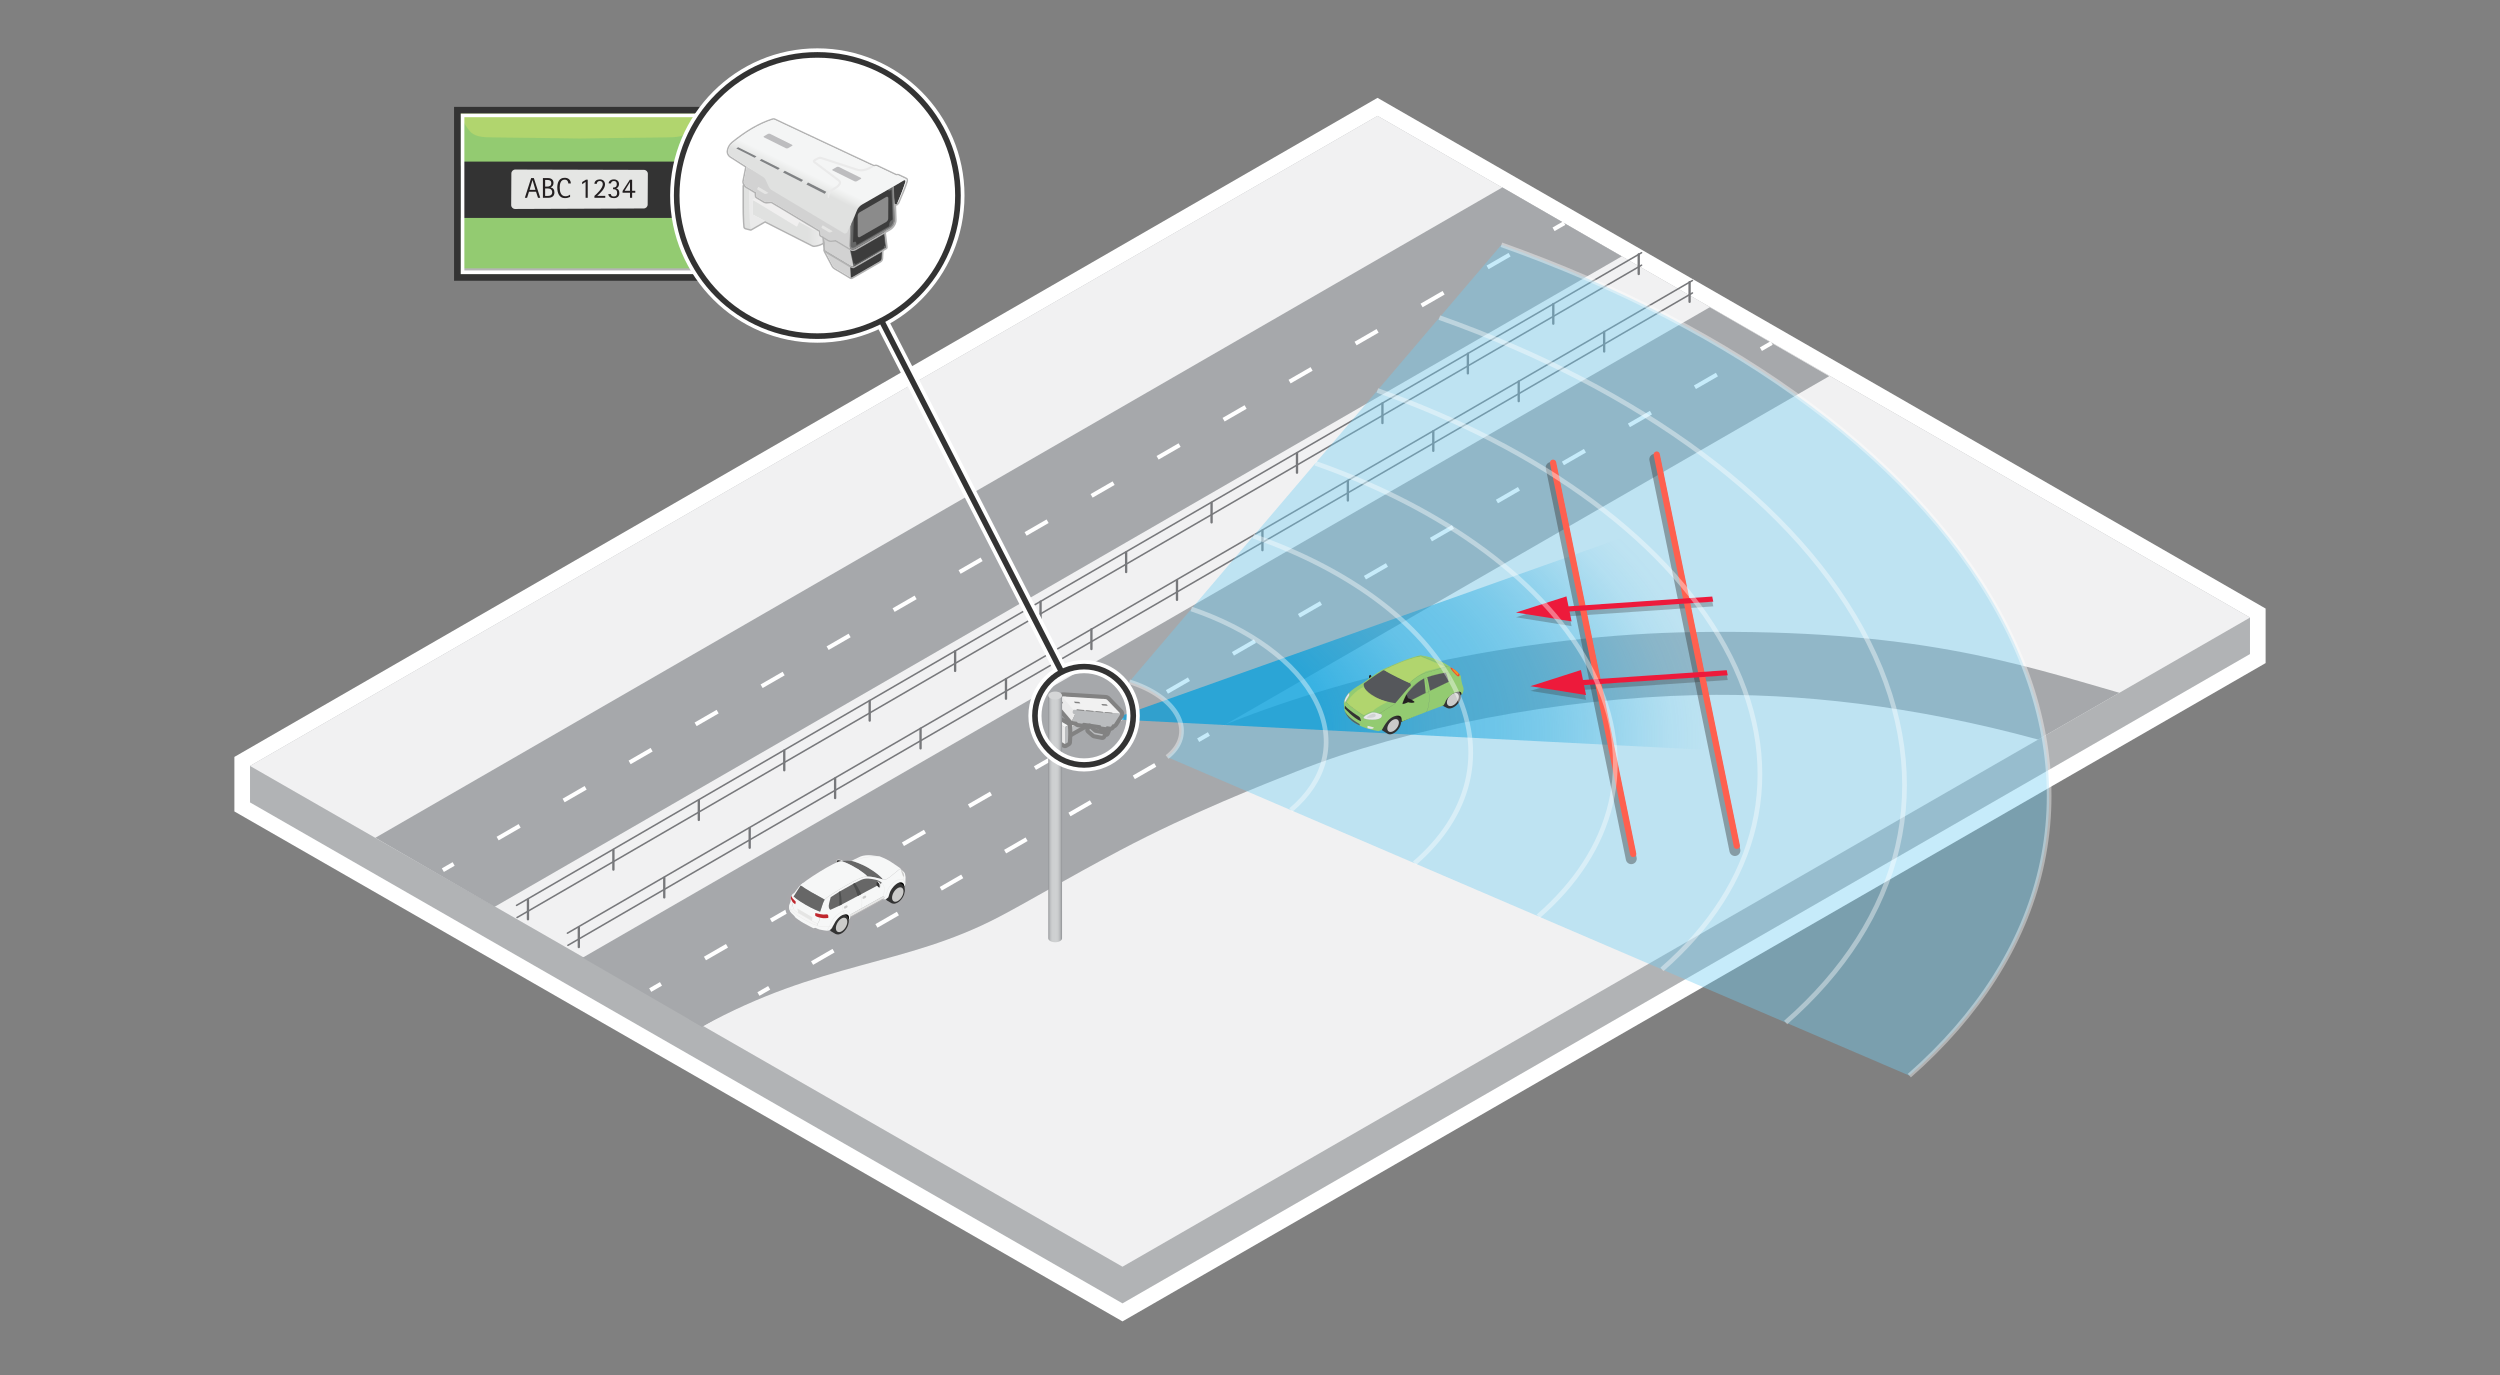<?xml version="1.0" encoding="UTF-8"?><svg id="Layer_3" xmlns="http://www.w3.org/2000/svg" width="800" height="440" xmlns:xlink="http://www.w3.org/1999/xlink" viewBox="0 0 800 440"><rect x="0" y="0" width="800" height="440" fill="#808080" stroke="none"/><defs><radialGradient id="radial-gradient" cx="326.273" cy="375.53" fx="326.273" fy="375.53" r="184.546" gradientTransform="translate(51.244 -19.005) rotate(2.745) scale(1 .624)" gradientUnits="userSpaceOnUse"><stop offset=".315" stop-color="#009ddc" stop-opacity=".7"/><stop offset=".504" stop-color="rgba(0,157,220,.689)" stop-opacity=".689"/><stop offset=".614" stop-color="rgba(0,157,220,.651)" stop-opacity=".651"/><stop offset=".703" stop-color="rgba(0,157,220,.588)" stop-opacity=".588"/><stop offset=".781" stop-color="rgba(0,157,220,.497)" stop-opacity=".497"/><stop offset=".852" stop-color="rgba(0,157,220,.38)" stop-opacity=".38"/><stop offset=".918" stop-color="rgba(0,157,220,.235)" stop-opacity=".235"/><stop offset=".979" stop-color="rgba(0,157,220,.067)" stop-opacity=".067"/><stop offset="1" stop-color="#009ddc" stop-opacity="0"/></radialGradient><linearGradient id="linear-gradient" x1="335.445" y1="262.042" x2="339.861" y2="262.042" gradientUnits="userSpaceOnUse"><stop offset="0" stop-color="#909295"/><stop offset=".004" stop-color="#929497"/><stop offset=".059" stop-color="#a8aaac"/><stop offset=".122" stop-color="#b9bbbd"/><stop offset=".199" stop-color="#c5c7c9"/><stop offset=".305" stop-color="#cdcfd0"/><stop offset=".566" stop-color="#cfd1d2"/><stop offset=".687" stop-color="#cbcdce"/><stop offset=".79" stop-color="#c1c3c4"/><stop offset=".886" stop-color="#afb1b3"/><stop offset=".978" stop-color="#96989b"/><stop offset="1" stop-color="#909295"/></linearGradient><clipPath id="clippath"><rect x="147.396" y="35.371" width="75.843" height="53.305" style="fill:none; stroke-width:0px;"/></clipPath><clipPath id="clippath-1"><rect x="146.839" y="33.7" width="76.387" height="55.175" style="fill:none; stroke-width:0px;"/></clipPath><linearGradient id="linear-gradient-2" x1="11493.832" y1="71.253" x2="11519.156" y2="71.253" gradientTransform="translate(11759.971) rotate(-180) scale(1 -1)" gradientUnits="userSpaceOnUse"><stop offset=".155" stop-color="#eaeaea"/><stop offset=".303" stop-color="#e0e1e0"/></linearGradient><linearGradient id="linear-gradient-3" x1="12158.268" y1="57.405" x2="12158.321" y2="57.298" gradientTransform="translate(12448.271) rotate(-180) scale(1 -1)" gradientUnits="userSpaceOnUse"><stop offset=".183" stop-color="#e0e1e0"/><stop offset=".216" stop-color="#ebeceb"/><stop offset=".255" stop-color="#f4f5f5"/></linearGradient><linearGradient id="linear-gradient-4" x1="12194.693" y1="69.855" x2="12168.67" y2="16.529" gradientTransform="translate(12448.271) rotate(-180) scale(1 -1)" gradientUnits="userSpaceOnUse"><stop offset=".195" stop-color="#e0e1e0"/><stop offset=".223" stop-color="#ebeceb"/><stop offset=".255" stop-color="#f4f5f5"/></linearGradient></defs><polygon points="80.004 245.101 80.004 256.77 359.194 417.08 719.996 209.297 719.996 197.628 440.806 37.08 80.004 245.101" style="fill:#fff; stroke:#fff; stroke-linecap:round; stroke-miterlimit:2; stroke-width:10px;"/><polygon points="80.004 245.101 440.806 37.08 719.996 197.628 719.996 209.297 359.194 417.08 80.004 256.77 80.004 245.101" style="fill:#b1b3b5; stroke-width:0px;"/><polygon points="359.194 405.348 719.996 197.628 440.806 37.08 80.004 245.101 359.194 405.348" style="fill:#f1f1f2; stroke-width:0px;"/><polygon points="480.768 59.96 518.98 82.026 158.289 290.174 120.102 268.091 480.768 59.96" style="fill:#a6a8ab; stroke-width:0px;"/><line x1="500.576" y1="71.396" x2="497.138" y2="73.38" style="fill:none; stroke:#fff; stroke-linejoin:round; stroke-width:1.323px;"/><line x1="483.068" y1="81.498" x2="483.059" y2="81.503" style="fill:none; stroke:#fff; stroke-dasharray:0 0 .01 0; stroke-linejoin:round; stroke-width:1.323px;"/><line x1="483.059" y1="81.503" x2="145.153" y2="276.47" style="fill:none; stroke:#fff; stroke-dasharray:0 0 0 0 8.127 16.245 .01 0; stroke-linejoin:round; stroke-width:1.323px;"/><line x1="145.153" y1="276.47" x2="141.715" y2="278.453" style="fill:none; stroke:#fff; stroke-linejoin:round; stroke-width:1.323px;"/><polygon points="585.333 120.385 346.812 257.982 224.617 328.549 186.43 306.466 547.121 98.319 585.333 120.385" style="fill:#a6a8ab; stroke-width:0px;"/><line x1="566.928" y1="109.755" x2="563.49" y2="111.739" style="fill:none; stroke:#fff; stroke-linejoin:round; stroke-width:1.323px;"/><line x1="549.42" y1="119.858" x2="549.411" y2="119.863" style="fill:none; stroke:#fff; stroke-dasharray:0 0 .01 0; stroke-linejoin:round; stroke-width:1.323px;"/><line x1="549.411" y1="119.863" x2="211.505" y2="314.845" style="fill:none; stroke:#fff; stroke-dasharray:0 0 0 0 8.128 16.245 .01 0; stroke-linejoin:round; stroke-width:1.323px;"/><line x1="211.505" y1="314.845" x2="208.068" y2="316.828" style="fill:none; stroke:#fff; stroke-linejoin:round; stroke-width:1.323px;"/><path d="M652.201,236.659c-39.759-10.866-76.866-14.969-109.237-14.232-43.762,1.003-92.39,10.245-128.505,24.596-9.3,3.693-33.204,12.97-56.269,25.199-16.701,8.849-29.194,16.312-38.502,21.187-30.331,15.885-56.937,14.122-95.071,35.14l-4.046-2.352,123.832-71.341c14.653-8.463,30.737-16.218,47.783-23.045.345-.14.666-.272,1.012-.403,41.049-16.309,96.544-28.354,148.872-29.143,70.286-1.06,103.142,9.924,136.13,19.425l-25.999,14.968Z" style="fill:#a6a8ab; stroke-width:0px;"/><line x1="386.848" y1="234.877" x2="383.41" y2="236.862" style="fill:none; stroke:#fff; stroke-linejoin:round; stroke-width:1.323px;"/><line x1="369.692" y1="244.781" x2="369.683" y2="244.786" style="fill:none; stroke:#fff; stroke-dasharray:0 0 .01 0; stroke-linejoin:round; stroke-width:1.323px;"/><line x1="369.683" y1="244.786" x2="246.135" y2="316.105" style="fill:none; stroke:#fff; stroke-dasharray:0 0 0 0 7.925 15.841 .01 0; stroke-linejoin:round; stroke-width:1.323px;"/><line x1="246.135" y1="316.105" x2="242.697" y2="318.089" style="fill:none; stroke:#fff; stroke-linejoin:round; stroke-width:1.323px;"/><line x1="541.574" y1="89.767" x2="181.575" y2="298.616" style="fill:none; stroke:#77787b; stroke-linecap:round; stroke-miterlimit:10; stroke-width:.5px;"/><line x1="541.574" y1="93.746" x2="181.731" y2="302.502" style="fill:none; stroke:#77787b; stroke-linecap:round; stroke-miterlimit:10; stroke-width:.5px;"/><line x1="458.653" y1="137.978" x2="458.653" y2="144.261" style="fill:none; stroke:#77787b; stroke-linecap:round; stroke-miterlimit:10; stroke-width:.75px;"/><line x1="431.315" y1="153.873" x2="431.315" y2="160.156" style="fill:none; stroke:#77787b; stroke-linecap:round; stroke-miterlimit:10; stroke-width:.75px;"/><line x1="485.991" y1="122.083" x2="485.991" y2="128.366" style="fill:none; stroke:#77787b; stroke-linecap:round; stroke-miterlimit:10; stroke-width:.75px;"/><line x1="513.33" y1="106.188" x2="513.33" y2="112.471" style="fill:none; stroke:#77787b; stroke-linecap:round; stroke-miterlimit:10; stroke-width:.75px;"/><line x1="540.668" y1="90.293" x2="540.668" y2="96.576" style="fill:none; stroke:#77787b; stroke-linecap:round; stroke-miterlimit:10; stroke-width:.75px;"/><line x1="403.977" y1="169.769" x2="403.977" y2="176.051" style="fill:none; stroke:#77787b; stroke-linecap:round; stroke-miterlimit:10; stroke-width:.75px;"/><line x1="376.639" y1="185.664" x2="376.639" y2="191.947" style="fill:none; stroke:#77787b; stroke-linecap:round; stroke-miterlimit:10; stroke-width:.75px;"/><line x1="349.253" y1="201.407" x2="349.253" y2="207.689" style="fill:none; stroke:#77787b; stroke-linecap:round; stroke-miterlimit:10; stroke-width:.75px;"/><line x1="321.915" y1="217.302" x2="321.915" y2="223.585" style="fill:none; stroke:#77787b; stroke-linecap:round; stroke-miterlimit:10; stroke-width:.75px;"/><line x1="294.577" y1="233.197" x2="294.577" y2="239.48" style="fill:none; stroke:#77787b; stroke-linecap:round; stroke-miterlimit:10; stroke-width:.75px;"/><line x1="267.238" y1="249.092" x2="267.238" y2="255.375" style="fill:none; stroke:#77787b; stroke-linecap:round; stroke-miterlimit:10; stroke-width:.75px;"/><line x1="239.9" y1="264.987" x2="239.9" y2="271.27" style="fill:none; stroke:#77787b; stroke-linecap:round; stroke-miterlimit:10; stroke-width:.75px;"/><line x1="212.562" y1="280.882" x2="212.562" y2="287.165" style="fill:none; stroke:#77787b; stroke-linecap:round; stroke-miterlimit:10; stroke-width:.75px;"/><line x1="185.224" y1="296.778" x2="185.224" y2="303.06" style="fill:none; stroke:#77787b; stroke-linecap:round; stroke-miterlimit:10; stroke-width:.75px;"/><line x1="525.298" y1="80.873" x2="165.299" y2="289.721" style="fill:none; stroke:#77787b; stroke-linecap:round; stroke-miterlimit:10; stroke-width:.5px;"/><line x1="525.298" y1="84.852" x2="165.455" y2="293.608" style="fill:none; stroke:#77787b; stroke-linecap:round; stroke-miterlimit:10; stroke-width:.5px;"/><line x1="442.378" y1="129.083" x2="442.378" y2="135.366" style="fill:none; stroke:#77787b; stroke-linecap:round; stroke-miterlimit:10; stroke-width:.75px;"/><line x1="415.04" y1="144.979" x2="415.04" y2="151.262" style="fill:none; stroke:#77787b; stroke-linecap:round; stroke-miterlimit:10; stroke-width:.75px;"/><line x1="469.716" y1="113.188" x2="469.716" y2="119.471" style="fill:none; stroke:#77787b; stroke-linecap:round; stroke-miterlimit:10; stroke-width:.75px;"/><line x1="497.054" y1="97.293" x2="497.054" y2="103.576" style="fill:none; stroke:#77787b; stroke-linecap:round; stroke-miterlimit:10; stroke-width:.75px;"/><line x1="524.392" y1="81.398" x2="524.392" y2="87.681" style="fill:none; stroke:#77787b; stroke-linecap:round; stroke-miterlimit:10; stroke-width:.75px;"/><line x1="387.702" y1="160.874" x2="387.702" y2="167.157" style="fill:none; stroke:#77787b; stroke-linecap:round; stroke-miterlimit:10; stroke-width:.75px;"/><line x1="360.363" y1="176.769" x2="360.363" y2="183.052" style="fill:none; stroke:#77787b; stroke-linecap:round; stroke-miterlimit:10; stroke-width:.75px;"/><line x1="332.978" y1="192.512" x2="332.978" y2="198.795" style="fill:none; stroke:#77787b; stroke-linecap:round; stroke-miterlimit:10; stroke-width:.75px;"/><line x1="305.639" y1="208.407" x2="305.639" y2="214.69" style="fill:none; stroke:#77787b; stroke-linecap:round; stroke-miterlimit:10; stroke-width:.75px;"/><line x1="278.301" y1="224.302" x2="278.301" y2="230.585" style="fill:none; stroke:#77787b; stroke-linecap:round; stroke-miterlimit:10; stroke-width:.75px;"/><line x1="250.963" y1="240.197" x2="250.963" y2="246.48" style="fill:none; stroke:#77787b; stroke-linecap:round; stroke-miterlimit:10; stroke-width:.75px;"/><line x1="223.625" y1="256.093" x2="223.625" y2="262.375" style="fill:none; stroke:#77787b; stroke-linecap:round; stroke-miterlimit:10; stroke-width:.75px;"/><line x1="196.287" y1="271.988" x2="196.287" y2="278.271" style="fill:none; stroke:#77787b; stroke-linecap:round; stroke-miterlimit:10; stroke-width:.75px;"/><line x1="168.948" y1="287.883" x2="168.948" y2="294.166" style="fill:none; stroke:#77787b; stroke-linecap:round; stroke-miterlimit:10; stroke-width:.75px;"/><path d="M277.952,273.658c.282,0,.553.013.796.037.717.072,1.815.213,2.38.287.006,0,.011-0.0.012-0l.021.004c.204.027.331.044.331.044,0,0,.049.018.136.053h.001c.47.183,2.055.823,3.193,1.534,1.351.843,3.258,2.215,3.258,2.215l.099.214h0s.03.064.03.064l-.005-.001.005.001,1.107.997.268.457.2,1.122s-.032,1.551-.061,1.919c-.005.07-.019.154-.036.245h0c-.02.103-.046.214-.073.323l-.002.005v-0c-.077.304-.164.585-.164.585l-.062.129c.326.779.173,2.099-.503,3.246-.499.847-1.169,1.476-1.821,1.783-.001.001-.001.001-.002.002-.242.128-.684.254-.895.267-.016.001-.033.002-.051.002-.23,0-.649-.075-.796-.157-.158-.088-1.342-.772-1.479-.874-.096-.071-.286-.277-.392-.393l-.754.033-.323.204-9.83,5.381-.492.337-.087.269-.337.338-.021-.019c.09.768-.119,1.771-.648,2.668-.5.847-1.169,1.476-1.821,1.783-.001.001-.002.001-.002.002-.242.128-.684.254-.895.267-.016.001-.033.002-.051.002-.229,0-.649-.075-.795-.157-.158-.088-1.342-.772-1.479-.874-.093-.069-.273-.262-.38-.381-.202.115-.449.204-.733.204-.09,0-.184-.004-.278-.009l-.001.001-.022-.002c-.006-0-.013-.001-.019-.001l-.084-.006.002-.002c-.71-.055-1.501-.233-2.199-.368-.131-.025-.238-.073-.325-.135l-.961-.39-.601.129s-2.187-1.093-3.205-1.672c-1.019-.579-2.474-1.661-2.474-1.661l-.549-.699-.857-.827s-.349-.425-.407-.614c-.038-.122-.154-.523-.231-.794-.006-.012-.011-.024-.014-.034l-.015-.068c-.027-.095-.045-.159-.045-.159-.007-.024-.013-.068-.016-.122v-.001.001c-.014-.204-.003-.562.016-.649.024-.11.445-1.184.445-1.184l.081-.611.032-.236s.002-.045.008-.115v-0c.001-.007.002-.015.002-.023.001-.012.002-.025.003-.039.001-.007.001-.014.002-.021.019-.203.058-.514.129-.708.112-.305.407-.697.407-.697l.579-.407s.37-.461.697-.943c.327-.482,1.312-1.64,1.312-1.64l.977-.714v.001c2.215-1.736,7.614-5.144,10.456-6.385-.059-.125-.07-.302-.015-.466.081-.24.204-.408.493-.486.043-.011.096-.017.155-.017.342,0,.907.167,1.131.247.144.051.224.144.268.217.39-.039.97-.088,1.382-.088.074,0,.142.002.203.005.34.019.798.054,1.145.081h-.001s2.058-1.053,2.979-1.439c.697-.292,1.692-.416,2.569-.416M277.952,272.335h0c-.554,0-1.961.05-3.08.519-.736.308-2.104.992-2.737,1.312-.273-.021-.564-.041-.8-.054-.084-.005-.177-.007-.279-.007-.259,0-.586.016-.977.047-.073-.037-.149-.07-.228-.098-.093-.033-.927-.324-1.576-.324-.18,0-.343.02-.498.062-.479.129-1.11.466-1.405,1.343-.002.006-.004.012-.006.018-3.175,1.534-7.995,4.643-9.996,6.211l-.941.687c-.084.061-.16.132-.228.211-.105.124-1.042,1.228-1.398,1.754-.19.281-.398.556-.522.716l-.42.295c-.112.079-.212.175-.295.285-.097.128-.425.583-.592,1.037-.097.262-.164.603-.205,1.04-.001.008-.002.027-.003.042l-.003.033-.008.107-.027.2-.06.455c-.403,1.032-.426,1.14-.447,1.235-.07.32-.052.894-.043,1.019.01.161.032.292.07.418l.027.096.005.026c.008.034.016.068.026.101.007.023.017.051.027.079.08.278.186.647.223.764.033.104.134.432.647,1.057.033.04.067.078.104.113l.792.764.493.627c.072.092.157.174.251.244.062.046,1.533,1.138,2.609,1.75,1.037.589,3.176,1.66,3.267,1.705.185.092.388.14.592.14.093,0,.185-.01.277-.029l.203-.043.476.193c.206.12.434.205.679.252l.397.078c.585.117,1.247.249,1.88.304.028.004.056.006.085.008l.084.006c.009.001.059.004.067.004.116.005.231.01.341.01.135,0,.27-.01.402-.03.375.247,1.533.906,1.545.913.476.266,1.201.325,1.44.325.049,0,.094-.002.135-.004.404-.025,1.029-.207,1.424-.415.89-.424,1.733-1.239,2.35-2.285.506-.859.805-1.851.846-2.769.085-.093.155-.197.21-.31l.083-.057,9.754-5.34c.022.018.042.033.06.047.251.186,1.609.959,1.622.966.479.268,1.204.326,1.443.326.049,0,.094-.002.135-.004.405-.026,1.029-.208,1.424-.415.887-.421,1.733-1.238,2.35-2.285.744-1.261,1.018-2.72.757-3.881.033-.113.073-.258.111-.409.002-.008.004-.016.006-.023.033-.132.065-.268.089-.393.028-.149.048-.285.056-.396.03-.385.06-1.728.065-1.993.002-.087-.005-.174-.021-.26l-.2-1.122c-.027-.154-.082-.302-.161-.437l-.268-.457c-.068-.117-.155-.223-.256-.314l-.906-.815-.015-.032c-.096-.207-.244-.386-.429-.519-.08-.057-1.958-1.407-3.33-2.263-1.203-.751-2.788-1.4-3.413-1.644l-.153-.059c-.092-.035-.189-.059-.287-.072l-.31-.041c-.029-.004-.058-.008-.087-.011-.596-.078-1.671-.216-2.392-.288-.291-.029-.604-.044-.928-.044h0Z" style="fill:#a7a8ab; stroke-width:0px;"/><path d="M269.723,275.625s-.054-.233-.316-.327-.997-.308-1.286-.231-.413.246-.493.486-.021.513.129.602,1.967-.531,1.967-.531Z" style="fill:#e5e5e4; stroke-width:0px;"/><path d="M269.467,275.741s-.053-.16-.271-.247-.832-.3-1.078-.239-.333.253-.385.455.016.422.149.484,1.585-.453,1.585-.453Z" style="fill:#333; stroke-width:0px;"/><path d="M275.478,280.951c-.005.002-.011.004-.016.006.005-.002.011-.004.016-.006Z" style="fill:#676767; stroke-width:0px;"/><path d="M277.553,280.47c1.487,0,3.275.512,3.95.681.675.169,1.083.279,1.083.279-.522-.77-2.351-2.338-4.723-3.725-2.373-1.386-4.959-2.151-4.959-2.151,0,0-1.022-.086-1.644-.122s-2.008.129-2.008.129c2.866.761,7.793,4.03,8.302,4.909Z" style="fill:#676767; stroke-width:0px;"/><path d="M275.816,280.828c-.005.002-.009.003-.014.005.005-.002.009-.003.014-.005Z" style="fill:#676767; stroke-width:0px;"/><polygon points="275.121 281.094 275.121 281.094 275.121 281.094 275.121 281.094" style="fill:#676767; stroke-width:0px;"/><path d="M276.447,280.634c-.003.001-.006.002-.009.002.003-.001.006-.002.009-.002Z" style="fill:#676767; stroke-width:0px;"/><path d="M277.317,280.48c-.01.001-.02.001-.03.002.01-.001.02-.001.03-.002Z" style="fill:#676767; stroke-width:0px;"/><path d="M276.756,280.561c-.011.002-.023.005-.034.007.011-.002.023-.005.034-.007Z" style="fill:#676767; stroke-width:0px;"/><path d="M277.047,280.51c-.013.002-.026.004-.039.006.013-.002.026-.004.039-.006Z" style="fill:#676767; stroke-width:0px;"/><polygon points="271.626 294.329 271.829 293.906 271.775 292.84 270.875 292.314 269.766 292.443 270.098 292.936 271.626 294.329" style="fill:#000; stroke-width:0px;"/><polygon points="289.247 284.188 289.45 283.764 289.396 282.698 288.496 282.172 287.387 282.301 287.719 282.794 289.247 284.188" style="fill:#000; stroke-width:0px;"/><path d="M271.436,293.672s-.2-.433-.565-.752c-.24-.209-.686-.364-.686-.364l-1.828.177-1.897,1.41-1.013,3.382s.33.375.466.477c.137.102,1.321.785,1.479.874.158.088.635.169.847.155.212-.013.654-.139.895-.267.001-.001.001-.001.002-.002.652-.307,1.321-.935,1.821-1.783.694-1.177.839-2.537.479-3.307Z" style="fill:#333; stroke-width:0px;"/><path d="M289.363,283.832s-.2-.433-.565-.752c-.24-.209-.686-.364-.686-.364l-.777-.604-2.948,2.19-1.013,3.382s.33.375.466.477c.137.102,1.321.785,1.479.874.158.088.635.169.847.155.212-.013.654-.139.895-.267.001-.001.001-.001.002-.002.652-.307,1.321-.935,1.821-1.783.694-1.177.839-2.537.479-3.307Z" style="fill:#333; stroke-width:0px;"/><ellipse cx="269.307" cy="295.967" rx="2.542" ry="1.494" transform="translate(-122.932 375.158) rotate(-59.114)" style="fill:#cbcbca; stroke-width:0px;"/><ellipse cx="287.289" cy="286.252" rx="2.542" ry="1.494" transform="translate(-105.844 385.862) rotate(-59.114)" style="fill:#cbcbca; stroke-width:0px;"/><path d="M266.115,297.12s-.514.704-1.315.704-1.769-.225-2.601-.386c-.833-.161-.686-1.222-.686-1.222l.123-.638.632-1.19.005-.6.107-1.254.043-.777s.362-.949.702-2.074.777-1.806.777-1.806c0,0,.453-.509.938-.836.485-.327,3.453-2.305,6.202-3.859,2.749-1.554,5.024-2.712,6.511-2.712s3.275.512,3.95.681,1.083.279,1.083.279l.915-.009,1.143-.686,3.309-2.687.257.064,1.108.997.268.457.2,1.122s-.032,1.551-.061,1.919-.275,1.158-.275,1.158c0,0-.165-.814-.336-1.04s-.961-.828-2.265.147-1.954,2.29-2.077,2.65-.514,1.629-.514,1.629l-.761.615-.803.035.417-.679-.525-.302-10.344,5.751-.279,1.42-.337.338s.591-2.155-1.535-1.683c-1.447.322-2.78,2.088-3.273,3.209l-.704,1.265Z" style="fill:#f6f7f7; stroke-width:0px;"/><path d="M270.143,292.636l-.107.024.061-.305c.006-.028.003-.057-.006-.084-.051-.139-.191-.516-.286-.733l-.004-.012c-.056-.355-.162-.502-.163-.504l-.015-.02.007-.024c0-.001.024-.074.054-.229-.065-.443-.351-1.291-.354-1.3l.092-.031c.012.035.295.876.359,1.325l.001.008-.002.008c-.023.118-.042.192-.052.226.033.054.117.215.166.519.099.227.248.63.296.759.01.026.012.055.007.083l-.055.29Z" style="fill:#e5e5e4; stroke-width:0px;"/><path d="M275.445,290.865l-.082-.052c.26-.409.421-1.19.421-2.039,0-.869-.168-1.447-.189-1.515l-.66-.951.08-.055.671.97c.008.025.195.615.195,1.551,0,.879-.163,1.661-.436,2.091Z" style="fill:#e5e5e4; stroke-width:0px;"/><path d="M282.586,286.821l-.141.078c.423-.603.464-2.021.464-2.413,0-.602-.156-1.069-.174-1.122l-.616-.778.081-.053.624.793c.007.02.182.505.182,1.16,0,.4.019,1.709-.42,2.335Z" style="fill:#e5e5e4; stroke-width:0px;"/><path d="M264.841,287.041c.485-.327,3.453-2.305,6.202-3.859,2.749-1.554,5.024-2.712,6.511-2.712-.509-.879-5.436-4.148-8.302-4.909-1.658-.257-12.663,6.789-13.041,7.775,1.758,1.294,4.619,2.889,7.693,4.541,0,0,.453-.509.938-.836Z" style="fill:#f6f7f7; stroke-width:0px;"/><path d="M263.903,287.877l-.093-.05c.005-.005.519-.5,1.004-.826.133-.089,3.279-2.207,6.205-3.861,2.968-1.678,5.031-2.767,6.47-2.767l.065.097c-1.418,0-3.533,1.084-6.487,2.754-2.923,1.653-6.066,3.768-6.198,3.857-.474.32-.961.791-.965.796Z" style="fill:#e5e5e4; stroke-width:0px;"/><path d="M252.514,290.514s.246.866.305,1.055.407.614.407.614l.858.827.549.699s1.455,1.083,2.474,1.661,3.205,1.672,3.205,1.672l.6-.129.962.39-.19-1.226-9.17-5.563Z" style="fill:#f6f7f7; stroke-width:0px;"/><path d="M261.512,296.216l.172-.729-3.587-3.477-4.238-1.229-.922.472s1.179,1.05,2.197,1.687c1.018.636,2.883,1.679,3.891,2.23,1.008.55,2.487,1.047,2.487,1.047Z" style="fill:#f5f5f5; stroke-width:0px;"/><path d="M261.496,296.262c-.015-.005-1.494-.504-2.493-1.05-.885-.483-2.837-1.571-3.893-2.231-1.01-.631-2.16-1.717-2.172-1.728l.101-.052c.012.011,1.119,1.071,2.122,1.697,1.054.658,3.005,1.745,3.889,2.228.992.542,2.464,1.038,2.479,1.044l-.032.091Z" style="fill:#e5e5e4; stroke-width:0px;"/><path d="M262.424,291.757s.01-.026.028-.074c-.018.048-.028.074-.028.074Z" style="fill:#f6f7f7; stroke-width:0px;"/><path d="M262.268,294.389l.005-.6.107-1.254.043-.777s-2.119-.782-4.741-2.315c-2.623-1.533-3.744-2.548-3.744-2.548l-.386.5-.05,1.279.043.7.314,1.408s.307.443.65.715.922.636.922.636l4.409,2.565s.975.557,1.265.636c.289.079.579.154.579.154l.584-1.099Z" style="fill:#f6f7f7; stroke-width:0px;"/><path d="M262.466,291.645c.003-.009.007-.019.011-.029-.004.01-.007.02-.011.029Z" style="fill:#f6f7f7; stroke-width:0px;"/><path d="M262.481,291.603c.004-.011.008-.023.013-.035-.004.012-.009.024-.013.035Z" style="fill:#f6f7f7; stroke-width:0px;"/><path d="M262.454,291.675c.003-.008.006-.017.01-.027-.004.01-.007.018-.01.027Z" style="fill:#f6f7f7; stroke-width:0px;"/><polygon points="255.431 292.132 255.135 290.707 259.99 293.536 259.84 294.698 255.431 292.132" style="fill:#e5e5e4; stroke-width:0px;"/><path d="M288.081,277.833s-1.908-1.372-3.259-2.215c-1.351-.843-3.33-1.586-3.33-1.586,0,0-1.744-.236-2.744-.336-1-.1-2.444-.007-3.366.379s-2.979,1.439-2.979,1.439l.5.041s2.587.764,4.959,2.151c2.373,1.386,4.202,2.955,4.723,3.725l.915-.009,1.143-.686,3.309-2.687.257.064-.129-.279Z" style="fill:#f6f7f7; stroke-width:0px;"/><path d="M272.976,275.576l-.188-.032,1.27-.525c.787-.248,1.97-.579,3.155-.75,1.911-.276,3.904-.286,3.928-.286l.489.101c-.023,0-2.499.006-4.403.281-1.179.17-2.356.499-3.135.745l-1.115.466Z" style="fill:#e5e5e4; stroke-width:0px;"/><path d="M257.187,282.403l-.977.714s-.984,1.158-1.311,1.64c-.327.482-.697.943-.697.943l-.579.407s-.295.391-.407.697-.145.906-.145.906l-.032.236-.08.611s-.421,1.075-.445,1.185-.035.656,0,.772.423.74.423.74l.922-.472-.314-1.408,3.643-6.971Z" style="fill:#f6f7f7; stroke-width:0px;"/><path d="M252.937,291.253c-.04-.065-.328-.395-.363-.513l-.076-.35c.024.08.246.458.54.811l-.101.052Z" style="fill:#e5e5e4; stroke-width:0px;"/><path d="M266.34,296.715h-.197c-.013-.002-.492-.084-.794-.114-.176.092-.505.066-.919.033-.315-.025-.671-.053-1.04-.037-.862.037-1.884-.331-1.895-.335l.033-.091c.01.004,1.014.365,1.857.329.374-.016.734.012,1.051.037.393.031.732.058.877-.028l.014-.008.016.002c.304.029.802.115.807.116l.24.004-.051.092Z" style="fill:#e5e5e4; stroke-width:0px;"/><polygon points="272.028 292.888 272.028 293.386 272.521 293.236 282.848 287.551 283.111 287.123 282.586 286.821 272.242 292.572 272.028 292.888" style="fill:#e5e5e4; stroke-width:0px;"/><polygon points="282.695 287.801 282.372 288.005 272.542 293.386 271.964 293.783 272.028 293.386 282.404 287.662 282.848 287.551 282.695 287.801" style="fill:#b3b2b3; stroke-width:0px;"/><polygon points="253.891 290.76 253.537 289.39 253.537 288.706 253.623 287.396 253.938 286.894 254.019 286.958 253.718 287.429 253.633 288.709 253.633 289.384 253.985 290.736 253.891 290.76" style="fill:#e5e5e4; stroke-width:0px;"/><path d="M261.012,292.182l1.369.325s.961.157,1.147.155,1.2-.084,1.2-.084c0,0,.307.31.336.501s-.029.665-.029.665c0,0-1.093.145-1.672.072s-1.085-.185-1.085-.185c0,0-.73-.208-1.009-.344s-.415-.24-.409-.417.016-.595.016-.595l.136-.092Z" style="fill:#c0272d; stroke-width:0px;"/><path d="M288.21,278.112s.518,1.754.657,2.044.429.522.429.522c0,0,.057-.607-.036-.986-.093-.379-.676-1.125-1.05-1.579Z" style="fill:#cbcbca; stroke-width:0px;"/><path d="M254.615,288.766c-.018.102-.086.447-.095.508-.008.062-.046.102-.147.029-.075-.052-.342-.253-.553-.456-.078-.073-.147-.147-.197-.214-.148-.2-.433-.799-.544-1.037.015-.189.055-.568.137-.79.017-.045.037-.091.06-.139l.276.728s.37.383.666.69c.178.184.329.341.359.371.081.081.056.209.038.311Z" style="fill:#c0272d; stroke-width:0px;"/><path d="M270.238,290.021l.566-.292c.074-.038.162-.033.231.014l.109.074c.085.058.121.165.087.262l-.076.217c-.018.051-.053.094-.1.121l-.52.302c-.047.027-.102.037-.155.027l-.167-.031c-.135-.025-.217-.163-.174-.293l.088-.27c.018-.057.059-.104.112-.131Z" style="fill:#cbcbca; stroke-width:0px;"/><path d="M276.186,286.888l.566-.292c.074-.038.162-.033.231.014l.109.074c.085.058.121.165.087.262l-.076.217c-.018.051-.053.094-.1.121l-.52.302c-.047.027-.102.037-.155.027l-.167-.031c-.135-.025-.217-.163-.174-.293l.088-.27c.018-.057.059-.104.112-.131Z" style="fill:#cbcbca; stroke-width:0px;"/><path d="M282.2,282.533l-1.318.788s-2.666,1.416-5.434,2.887l-.004.002c-.325.173-.651.346-.976.519-2.14,1.137-4.161,2.21-4.864,2.584-.075.04-.151.08-.228.119-.257.134-.524.268-.79.398-1.463.715-2.915,1.326-2.915,1.326,0,0-.182-.204-.312-.408-.128-.205-.166-.53-.16-.965.005-.434.632-2.691.632-2.691,0,0,1.396-.911,2.601-1.648.165-.101.326-.198.48-.289.084-.051.167-.1.246-.147.757-.443,2.288-1.321,3.751-2.112.218-.118.436-.234.647-.346.764-.404,1.472-.76,1.996-.987,1.644-.716,3.066-.365,4.556-.065,1.49.3,2.09,1.035,2.09,1.035Z" style="fill:#676767; stroke-width:0px;"/><path d="M268.587,289.831v-2.522l-.153-1.864c.165-.101.326-.198.48-.289.058.332.264,1.513.306,1.917.043.416.136,2.002.157,2.36-.257.134-.524.268-.79.398Z" style="fill:#4d4e4e; stroke-width:0px;"/><path d="M275.619,286.108l-.171.1-.004.002c-.325.173-.651.346-.976.519-.09-.281-.604-1.871-.779-2.262-.158-.35-.616-1.253-.778-1.571.218-.118.436-.234.647-.346.216.31.792,1.141.978,1.456.231.391,1.083,2.102,1.083,2.102Z" style="fill:#4d4e4e; stroke-width:0px;"/><path d="M264.041,287.73c.001-.001.001-.001.002-.002-.001.001-.001.001-.002.002Z" style="fill:#676767; stroke-width:0px;"/><path d="M264.089,287.681l-.002.002s.001-.001.002-.002Z" style="fill:#676767; stroke-width:0px;"/><path d="M263.126,289.683c.34-1.125.777-1.806.777-1.806-3.074-1.653-5.934-3.247-7.693-4.541l-2.272,3.559s1.122,1.015,3.744,2.548c2.623,1.533,4.741,2.315,4.741,2.315,0,0,.362-.949.702-2.074Z" style="fill:#676767; stroke-width:0px;"/><path d="M280.673,282.142s.451.41.571.595.214.386.228.616.04.52,0,.59-.131.091-.131.091c0,0,.391.013.452-.161s.088-.498.048-.681-.155-.418-.249-.576-.372-.528-.592-.528-.327.054-.327.054Z" style="fill:#e5e5e4; stroke-width:0px;"/><path d="M281.471,283.943c.04-.07.013-.359,0-.59-.013-.231-.107-.431-.228-.616s-.571-.595-.571-.595c0,0-.096.021-.13.289-.034.268-.076.496-.035.667.041.172.178.327.296.464.118.137.387.434.536.472,0,0,.091-.021.131-.091Z" style="fill:#333; stroke-width:0px;"/><path d="M281.341,284.034c.029.007.056.005.081-.002-.048.003-.081.002-.081.002Z" style="fill:#333; stroke-width:0px;"/><path d="M282.586,281.429l-.07-.098.734.043c.155-.002.308-.044.441-.124l.928-.557,3.193-2.594c.081-.066.188-.091.29-.069l.078.017.046.118-.095-.024c-.105-.026-.216-.002-.299.067l-3.157,2.564-.957.574c-.133.08-.286.123-.441.125l-.691-.042Z" style="fill:#e5e5e4; stroke-width:0px;"/><path d="M282.815,287.796l-.12.005.651-1.145c.045-.147.657-2.127,1.131-2.774.791-1.081,1.649-1.836,2.623-2.309.781-.379,1.335-.315,1.663-.194.321.118.575.346.697.625.227.519.231.835.23.847l-.075.328-.034-.364c0-.003.006-.277-.21-.772-.112-.255-.345-.464-.642-.573-.31-.114-.836-.174-1.587.19-.959.465-1.805,1.211-2.587,2.279-.472.645-1.112,2.73-1.118,2.751l-.005.011-.617,1.095Z" style="fill:#e5e5e4; stroke-width:0px;"/><path d="M264.521,297.816l-.125-.008.623-.664c.082-.193,1.167-2.734,1.86-3.479.878-.945,1.848-1.861,2.992-2.168.715-.192,1.21-.019,1.5.161.314.194.546.5.607.798.107.525.073,1.238.072,1.268l-.087.269c0-.007.025-1.005-.08-1.518-.044-.214-.215-.52-.563-.735-.274-.169-.743-.333-1.424-.149-1.12.301-2.078,1.207-2.946,2.141-.694.746-1.834,3.432-1.845,3.459l-.009.014-.575.612Z" style="fill:#e5e5e4; stroke-width:0px;"/><polygon points="289.34 281.823 289.423 282.576 289.178 282.836 289.13 282.747 289.322 282.543 289.243 281.823 289.34 281.823" style="fill:#e5e5e4; stroke-width:0px;"/><polygon points="289.062 281.618 289.017 281.032 289.225 280.615 289.296 280.677 289.115 281.051 289.163 281.66 289.062 281.618" style="fill:#e5e5e4; stroke-width:0px;"/><polygon points="262.394 292.512 262.298 292.487 262.334 291.723 262.424 291.757 262.394 292.512" style="fill:#e5e5e4; stroke-width:0px;"/><polygon points="261.597 296.262 261.496 296.262 261.688 295.492 262.249 294.456 262.249 293.622 262.346 293.645 262.346 294.48 261.776 295.533 261.597 296.262" style="fill:#e5e5e4; stroke-width:0px;"/><path d="M261.684,295.536c-.015,0-.586-.154-.592-.156-.292-.079-1.236-.618-1.276-.641l-4.409-2.566c-.007-.004-.586-.37-.927-.64-.345-.273-.576-.756-.588-.774l.094-.024c.003.004.222.459.555.723.337.267.912.629.918.633l4.408,2.565c.009.005.973.555,1.253.631.287.078.589.161.594.162l-.028.087Z" style="fill:#e5e5e4; stroke-width:0px;"/><path d="M252.981,291.264l-.003-.073c-.001-.021-.018-.505.03-.671.047-.163.518-1.122.538-1.162l.087.043c-.168.343-.496,1.023-.531,1.147-.033.115-.031.425-.029.567l.817-.382.041.088-.95.444Z" style="fill:#e5e5e4; stroke-width:0px;"/><path d="M361.37,218.178l119.08-139.847c74.822,26.56,135.311,69.989,161.667,122.419,26.799,53.312,12.774,104.93-31.122,143.447l-237.525-101.948c4.371-3.381,5.92-8.09,3.453-12.997-2.459-4.892-8.366-8.852-15.553-11.074Z" style="fill:#72cdf4; opacity:.4; stroke-width:0px;"/><path d="M521.41,171.222c14.088,12.68,25.155,26.7,32.284,41.672,4.501,9.452,7.198,18.791,8.216,27.894l-205.156-10.591.004-.403,164.652-58.571Z" style="fill:url(#radial-gradient); stroke-width:0px;"/><g style="opacity:.4;"><line x1="496.374" y1="149.596" x2="522.004" y2="274.783" style="fill:none; stroke:#333; stroke-linecap:round; stroke-linejoin:round; stroke-width:3.5px;"/><line x1="529.536" y1="146.98" x2="555.166" y2="272.167" style="fill:none; stroke:#333; stroke-linecap:round; stroke-linejoin:round; stroke-width:3.5px;"/></g><g style="opacity:.3;"><polygon points="547.914 192.409 501.917 195.549 501.263 192.358 485.108 197.525 502.904 200.374 502.251 197.182 548.248 194.043 547.914 192.409" style="fill:#333; stroke-width:0px;"/><polygon points="552.548 215.978 506.551 219.117 505.898 215.927 489.742 221.093 507.539 223.942 506.886 220.751 552.883 217.611 552.548 215.978" style="fill:#333; stroke-width:0px;"/></g><line x1="496.987" y1="148.082" x2="522.616" y2="273.269" style="fill:none; stroke:#ff604f; stroke-linecap:round; stroke-linejoin:round; stroke-width:2px;"/><line x1="530.149" y1="145.466" x2="555.778" y2="270.653" style="fill:none; stroke:#ff604f; stroke-linecap:round; stroke-linejoin:round; stroke-width:2px;"/><polygon points="547.914 190.894 501.917 194.033 501.263 190.842 485.108 196.009 502.904 198.858 502.251 195.667 548.248 192.527 547.914 190.894" style="fill:#ed1a3b; stroke-width:0px;"/><polygon points="552.548 214.462 506.551 217.602 505.898 214.411 489.742 219.577 507.539 222.427 506.886 219.235 552.883 216.096 552.548 214.462" style="fill:#ed1a3b; stroke-width:0px;"/><path d="M438.848,216.51s-.035-.436-.326-.57c-.484.063-.589.804-.256,1.269.003-.054.582-.699.582-.699Z" style="fill:#231f20; stroke-width:0px;"/><path d="M442.098,233.275l6.474-2.325,19.091-8.682s.702-1.142-.055-1.619c-.753-.473-24.282,8.364-24.282,8.364,0,0-3.357,3.674-1.228,4.263Z" style="fill:#231f20; stroke-width:0px;"/><path d="M442.727,230.24c1.026-1.38,2.559-2.039,3.427-1.467.229.151,1.271.706,1.616.933.896.587.757,2.216-.304,3.63-1.062,1.402-2.627,2.039-3.495,1.428-.227-.16-1.242-.741-1.572-.971-.843-.596-.694-2.182.329-3.554Z" style="fill:#333; stroke-width:0px;"/><path d="M446.977,232.985c.794-1.051.897-2.268.231-2.712-.66-.437-1.825.053-2.603,1.097-.779,1.038-.89,2.243-.241,2.693.65.453,1.823-.027,2.613-1.077Z" style="fill:#cbcbca; stroke-width:0px;"/><path d="M461.542,222.272c1.024-1.345,2.606-2.025,3.533-1.51.248.136,1.359.625,1.726.832.963.525.878,2.078-.181,3.454-1.059,1.371-2.674,2.027-3.606,1.48-.246-.144-1.329-.659-1.684-.868-.908-.536-.81-2.047.212-3.388Z" style="fill:#333; stroke-width:0px;"/><path d="M466.276,224.558c.751-1.105.744-2.318-.017-2.7-.753-.38-1.958.199-2.696,1.292-.736,1.089-.738,2.29.004,2.681.746.4,1.96-.17,2.709-1.274Z" style="fill:#cbcbca; stroke-width:0px;"/><path d="M462.682,224.196c1.542-2.584,5.241-3.899,4.981-1.928.445-.103.511-.797.511-.797,0,0,.399-.759-.016-1.797-.417-1.031-.664-2.659-.661-3.181.002-.523-1.966-2.004-3.335-2.998-1.189-.973-5.283-3.345-9.615-3.777-.075-.004-3.228.416-11.896,4.418-.061-.004-3.671,2.222-6.305,4.278-2.803,1.729-5.648,3.201-6.332,6.371,0,0,.061.709.086,1.145.025.436-.551,5.981,10.964,8.044,0,0,.687-.2,1.065-.369.382-.17,1.661-4.113,4.847-4.595,1.93-.199,1.464,1.336,1.595,1.94,5.68-2.418,13.342-5.217,13.342-5.217,0,0,.516-.681.768-1.537Z" style="fill:#93cb71; stroke-width:0px;"/><path d="M442.205,229.215c.215-.76-.852-.822-.852-.822,0,0-1.538-.689-2.427-.368-.884.319-2.827,1.143-2.56,1.75.269.61,5.37,1.104,5.839-.559Z" style="fill:#e6e7e8; stroke:#5f7888; stroke-width:.032px;"/><path d="M431.712,221.687s.191.559-.01.963c-.2.404-1.22,1.932-1.361,2.29-.185-.564-.178-1.421,1.371-3.252Z" style="fill:#e6e7e8; stroke:#5f7888; stroke-width:.032px;"/><path d="M451.398,219.542c-.689.328-3.091,3.405-4.901,5.488-9.626-1.601-10.175-5.324-10.118-6.18.057-.049.113-.094.17-.139-.018-.029-.032-.063-.04-.091.009 0.0.259-.154.646-.402,2.208-1.734,5.008-3.446,5.35-3.658.387-.239.744.064.808.065.848.734,6.919,3.648,7.647,3.891.739.245.44,1.026.44,1.026Z" style="fill:#55575b; stroke-width:0px;"/><path d="M456.706,216.708c1.935-.657,5.269-1.421,5.912-1.421.472.614.988,2.862.988,2.862l-6.009,2.875c-.243-1.582-.661-3.378-.891-4.316Z" style="fill:#55575b; stroke-width:0px;"/><path d="M455.608,217.149c.031-.016.074-.035.109-.052.189,1.359.423,3.811.5,4.63l-6.09,3.078-.114-2.525c2.003-2.794,4.301-4.442,5.593-5.132Z" style="fill:#55575b; stroke-width:0px;"/><path d="M435.44,230.767c.13.049-.086-.776-.086-.776,0,0-.15-.49-.626-.776-.475-.285-3.505-2.207-4.36-3.436l-.065.886s2.821,3.209,5.137,4.102Z" style="fill:#333; stroke-width:0px;"/><path d="M435.126,232.187s.072-.401-.19-.574c-.261-.172-4.176-2.336-4.713-4.433.043.007.342,3.016,4.903,5.007Z" style="fill:#4c626f; stroke-width:0px;"/><path d="M467.125,215.889s-.255.957-.871.367c-.611-.584-2.182-2.102-2.113-2.719.722.34,1.819.95,2.984,2.352Z" style="fill:#ef4036; stroke-width:0px;"/><path d="M454.8,209.822l.489.347s6.653,2.457,7.177,2.917c.772.342,1.614.402,1.614.402" style="fill:none; stroke:#5f7888; stroke-width:.035px;"/><path d="M451.111,218.532s2.487-2.535,5.267-3.287c2.931-.793,6.565-1.935,6.565-1.935" style="fill:none; stroke:#575757; stroke-width:.032px;"/><path d="M454.578,209.856s-5.504,1.534-11.624,4.413" style="fill:none; stroke:#575757; stroke-width:.032px;"/><path d="M441.353,228.393c4.343-2.861,4.725-2.812,5.143-3.361" style="fill:none; stroke:#575757; stroke-width:.032px;"/><path d="M436.303,219.813s1.623,2.941,7.668,4.816c-3.036,1.506-4.406,2.499-4.519,2.866-.606.037-2.457.941-3.032,1.399-.703-.364-3.992-2.362-5.467-4.125.773-1.23,2.765-3.761,5.35-4.958Z" style="fill:#b9d76d; opacity:.8; stroke-width:0px;"/><path d="M436.725,229.155l-.357-.14s-4.307-2.824-5.742-4.454" style="fill:none; stroke:#575757; stroke-width:.032px;"/><path d="M442.901,214.416s7.652-4.052,11.781-4.297c1.596.64,7.487,3.171,7.487,3.171l-5.766,1.49s-3.065,1.388-5.443,3.738c-2.615-1.121-7.806-3.821-8.059-4.101Z" style="fill:#b9d76d; opacity:.8; stroke-width:0px;"/><path d="M466.705,215.414c-.009.26-.056.839-.243.675-.23-.201-1.794-1.622-1.787-2.275.576.317,1.278.802,2.03,1.6Z" style="fill:#f69320; stroke-width:0px;"/><path d="M464.28,217.774c-7.004,3.503-6.706,3.325-14.983,7.454-.617.224-.665.175-.385-.533.278-.709,1.854-8.225,14.609-9.543.592,1.299.76,2.622.76,2.622Z" style="fill:none; stroke:#575757; stroke-width:.032px;"/><path d="M456.236,216.958l.919,4.654s.279.462.256,1.471c-.023,1.011-.197,3.566-.984,4.779" style="fill:none; stroke:#4c626f; stroke-width:.035px;"/><path d="M450.856,223.492s2.039.959,1.754,1.218c-.288.26-1.258.313-2.542-.145-.046-.651-.027-1.173.789-1.073Z" style="fill:#231f20; stroke-width:0px;"/><path d="M450.014,222.281s-1.314,2.62-1.194,2.986c0,0,1.017-.014,2.001-.783,0,0-.347-1.786-.807-2.203Z" style="fill:#231f20; stroke-width:0px;"/><path d="M437.629,232.266l-.043.74s1.967.639,2.014-.227l-1.971-.513Z" style="fill:#e6e7e8; stroke-width:0px;"/><path d="M440.174,228.683c-.451-.958-2.898.675-2.819.899.081.223,3.382.295,2.819-.899Z" style="fill:#d0d2d3; stroke-width:0px;"/><g style="opacity:.4;"><path d="M373.47,242.249c4.371-3.381,5.92-8.09,3.453-12.997-2.459-4.892-8.366-8.852-15.553-11.074" style="fill:none; stroke:#fff; stroke-linejoin:round; stroke-width:1.5px;"/><path d="M413.057,259.24c10.959-9.237,14.587-21.764,8.065-34.739-6.442-12.815-21.445-23.353-39.906-29.631" style="fill:none; stroke:#fff; stroke-linejoin:round; stroke-width:1.5px;"/><path d="M452.645,276.232c17.546-15.093,23.254-35.438,12.676-56.48-10.424-20.738-34.525-37.854-64.258-48.189" style="fill:none; stroke:#fff; stroke-linejoin:round; stroke-width:1.5px;"/><path d="M492.232,293.223c24.134-20.949,31.921-49.112,17.288-78.222-14.407-28.661-47.605-52.355-88.61-66.746" style="fill:none; stroke:#fff; stroke-linejoin:round; stroke-width:1.5px;"/><path d="M531.819,310.214c30.721-26.805,40.588-62.787,21.899-99.964-18.39-36.584-60.685-66.856-112.962-85.304" style="fill:none; stroke:#fff; stroke-linejoin:round; stroke-width:1.5px;"/><path d="M571.407,327.205c37.308-32.661,49.255-76.461,26.511-121.706-22.373-44.507-73.765-81.357-137.315-103.861" style="fill:none; stroke:#fff; stroke-linejoin:round; stroke-width:1.5px;"/><path d="M480.45,78.331c74.822,26.56,135.311,69.989,161.667,122.419,26.799,53.312,12.774,104.93-31.122,143.447" style="fill:none; stroke:#fff; stroke-linejoin:round; stroke-width:1.5px;"/></g><path d="M352.746,236.126c-.043,0-.086-.004-.129-.013l-2.554-.506c-.112-.022-.216-.073-.303-.147l-1.581-1.36c-.217-.187-.29-.493-.179-.757l1.23-2.938c.104-.248.346-.406.61-.406.031,0,.063.002.095.007l5.275.76c.201.029.377.148.478.323.102.176.117.388.042.576l-1.223,3.076c-.101.254-.347.417-.615.417-.029,0-.058-.002-.088-.006l-.216-.029-.227.582c-.101.257-.348.421-.616.421Z" style="fill:#828282; stroke-width:0px;"/><path d="M349.841,230.661l5.275.76-1.224,3.076-.731-.098-.415,1.065-2.554-.506-1.581-1.36,1.23-2.937M349.84,229.338c-.527,0-1.012.315-1.22.812l-1.23,2.937c-.222.529-.077,1.14.358,1.514l1.581,1.36c.173.149.381.25.605.295l2.554.506c.086.017.173.025.258.025.536,0,1.031-.327,1.232-.842l.052-.132c.481-.05.907-.362,1.092-.827l1.224-3.076c.149-.377.119-.801-.085-1.152-.203-.351-.555-.589-.957-.647l-5.275-.76c-.064-.009-.127-.013-.189-.013h0Z" style="fill:#828282; stroke-width:0px;"/><polygon points="349.841 230.661 348.611 233.598 350.192 234.958 352.746 235.464 353.161 234.399 353.892 234.496 355.116 231.42 349.841 230.661" style="fill:#babcbe; stroke-width:0px;"/><path d="M340.195,236.519c-.115,0-.23-.03-.333-.09-.203-.118-.328-.336-.328-.571v-1.247l-1.55-.851c-.21-.116-.342-.336-.343-.576-.002-.24.127-.462.336-.58l8.782-4.968c.101-.057.213-.086.326-.086.11,0,.219.027.318.082l1.894,1.039c.212.116.343.338.343.58v.822c.075.468-.078,1.274-1.279,1.92l-7.838,4.44c-.101.057-.214.086-.326.086Z" style="fill:#828282; stroke-width:0px;"/><path d="M347.084,228.212l1.894,1.039v.821c.085.581-.304,1-.931,1.337l-7.851,4.447v-1.638l-1.894-1.039,8.782-4.968M347.084,226.889c-.225,0-.449.057-.651.172l-8.782,4.968c-.417.236-.675.68-.671,1.16.003.48.266.92.686,1.151l1.208.662v.856c0,.471.25.906.657,1.143.206.12.435.18.666.18.225,0,.45-.057.652-.172l7.851-4.447c1.502-.807,1.665-1.911,1.602-2.565v-.744c0-.483-.263-.927-.686-1.16l-1.894-1.039c-.198-.109-.417-.163-.637-.163h0Z" style="fill:#828282; stroke-width:0px;"/><polygon points="338.302 233.18 340.195 234.219 348.977 229.251 347.084 228.212 338.302 233.18" style="fill:#f0efef; stroke-width:0px;"/><path d="M348.046,231.41l-7.851,4.447v-1.638s8.782-4.968,8.782-4.968v.821c.085.581-.303,1-.931,1.337Z" style="fill:#babcbe; stroke-width:0px;"/><path d="M340.805,238.748c-.114,0-.228-.03-.331-.089l-3.472-2.004c-.205-.118-.331-.336-.331-.573v-5.422c0-.235.124-.452.327-.571l.903-.528c.103-.06.218-.091.334-.091.114,0,.228.03.331.089l3.472,2.004c.181.104.302.288.326.496.224,1.903.098,4.294.003,5.549-.016.217-.138.412-.326.521l-.903.528c-.103.06-.218.091-.334.091Z" style="fill:#828282; stroke-width:0px;"/><path d="M338.236,230.132l3.472,2.004c.198,1.683.117,3.88,0,5.422l-.903.529-3.473-2.004v-5.422l.904-.529M338.236,228.809c-.231,0-.461.06-.668.181l-.904.528c-.406.237-.655.672-.655,1.142v5.422c0,.473.252.909.662,1.146l3.473,2.004c.205.118.433.177.661.177.231,0,.462-.06.668-.181l.903-.529c.374-.22.618-.609.651-1.042.097-1.279.225-3.718-.005-5.676-.049-.415-.29-.782-.653-.991l-3.472-2.004c-.205-.118-.433-.177-.661-.177h0Z" style="fill:#828282; stroke-width:0px;"/><polygon points="337.333 230.661 340.706 232.725 341.708 232.136 338.236 230.132 337.333 230.661" style="fill:#f4f5f5; stroke-width:0px;"/><polygon points="337.333 236.083 340.805 238.087 340.805 232.664 337.333 230.661 337.333 236.083" style="fill:#eaeaea; stroke-width:0px;"/><path d="M341.708,237.558l-.903.529v-5.422s.903-.528.903-.528c.198,1.683.117,3.88,0,5.422Z" style="fill:#babcbe; stroke-width:0px;"/><path d="M353.711,233.341l-1.398-.206c-.192-.028-.362-.139-.464-.304l-.086-.137-4.894-.723-.289.169c-.102.06-.217.091-.334.091-.032,0-.065-.002-.097-.007l-1.308-.193c-.154-.022-.295-.099-.399-.216l-.206-.232-.931-.138c-.265-.043-.445-.099-.592-.181-.198-.09-.377-.292-.52-.476l-3.142-3.685c-.179-.213-.534-.786-.046-1.58l.298-.62c-.168-.181-.259-.369-.309-.522-.208-.647.092-1.303.335-1.74.264-.419.679-.429.835-.433l13.63.84c.368.021.716.179.977.441l3.959,4.109c.119.131.296.363.346.641.054.256.027.516-.08.752l-1.861,2.919c-.288.364-.572.504-.804.551l-.207.315c-.178.272-.477.428-.817.428-.023,0-.105-.004-.129-.007l-.798-.117-.17.13c-.116.089-.258.137-.403.137-.032,0-.065-.002-.097-.007Z" style="fill:#828282; stroke-width:0px;"/><path d="M340.213,222.867l13.541.84c.207.012.402.1.548.247l3.952,4.103c.09.1.161.222.173.308l-13.728-1.233.001.001,13.727,1.233c.028.122.018.24-.034.354l-1.815,2.834c-.156.196-.307.267-.454.267-.049,0-.099-.008-.147-.022l-.405.613c-.057.087-.144.132-.265.132-.019,0-.038-.001-.059-.003l-1.049-.155-.393.301-1.398-.207-.248-.396-5.426-.802-.49.287-1.308-.193-.366-.413-1.169-.173c-.156-.025-.284-.058-.366-.104-.107-.05-.215-.169-.323-.306l-3.159-3.707c-.193-.23-.173-.501.014-.805l.568-1.173c-.763-.358-.625-1.023-.229-1.733.062-.098.19-.092.306-.096M340.213,221.544c-.015,0-.029 0-.043.001l.043,1.322-.064-1.322c-.614.015-1.071.254-1.36.709-.013.021-.025.042-.038.063-.175.314-.709,1.269-.388,2.265.038.118.093.25.17.386l-.132.274c-.454.788-.403,1.636.14,2.282l3.148,3.694c.172.217.408.476.743.644.206.108.45.182.759.232l.71.105.046.052c.206.233.489.386.797.432l1.308.193c.065.009.129.014.193.014.233,0,.464-.062.668-.181l.089-.052,4.373.646c.208.26.508.434.841.483l1.398.207c.065.009.129.014.193.014.267,0,.529-.081.751-.234l.497.073c.017.003.035.005.053.007.069.007.135.011.199.011.569,0,1.07-.267,1.373-.732l.068-.103c.282-.106.584-.302.863-.651.029-.036.056-.074.081-.113l1.815-2.834c.035-.055.066-.112.093-.172.163-.363.206-.76.125-1.151-.082-.433-.337-.77-.487-.936l-3.984-4.137c-.39-.393-.891-.619-1.423-.65l-13.536-.84c-.027-.002-.055-.003-.082-.003h0Z" style="fill:#828282; stroke-width:0px;"/><path d="M339.555,226.673l3.159,3.707c.107.137.215.256.323.306l1.667-3.548-3.591-4.177-1.205.003c-.397.71-.534,1.375.229,1.733l-.568,1.173c-.186.303-.207.575-.014.805Z" style="fill:#eaeaea; stroke-width:0px;"/><path d="M355.249,232.541l-1.049-.155-.393.301-1.398-.207-.247-.396-5.426-.802-.49.287-1.308-.193-.366-.413-1.17-.173c-.155-.025-.283-.058-.366-.104l.976-2.11c-.731-.071-.935-.622-.624-1.289.074-.141.2-.247.398-.235l14.641,1.315c.028.122.018.24-.034.354l-1.815,2.834c-.209.261-.407.301-.602.245l-.405.613c-.066.1-.173.144-.323.128Z" style="fill:#babcbe; stroke-width:0px;"/><path d="M343.523,227.123c.066-.045.158-.075.292-.07l14.612,1.313c-.013-.086-.084-.208-.173-.308l-3.952-4.103c-.146-.147-.341-.235-.548-.247l-13.541-.84c-.116.004-.243-.002-.305.096,0,0,3.55,4.206,3.616,4.16Z" style="fill:#f1f1f1; stroke-width:0px;"/><path d="M354.377,225.852l-1.467-.089c-.083-.005-.164-.048-.216-.114l-.222-.282c-.034-.043-.007-.098.047-.095l1.467.089c.083.005.164.048.216.114l.222.282c.034.043.007.098-.047.095Z" style="fill:#828282; stroke-width:0px;"/><path d="M345.614,225.092l-1.467-.089c-.083-.005-.164-.048-.216-.114l-.222-.282c-.034-.043-.007-.098.047-.095l1.467.089c.083.005.164.048.216.114l.222.282c.034.043.007.098-.047.095Z" style="fill:#828282; stroke-width:0px;"/><polygon points="346.887 227.494 344.515 227.27 344.538 226.97 346.91 227.194 346.887 227.494" style="fill:#828282; stroke-width:0px;"/><polygon points="349.93 227.765 347.555 227.54 347.552 227.259 349.921 227.486 349.93 227.765" style="fill:#828282; stroke-width:0px;"/><polygon points="352.972 228.036 350.594 227.81 350.567 227.547 352.933 227.779 352.972 228.036" style="fill:#828282; stroke-width:0px;"/><polygon points="355.944 228.072 356.014 228.307 353.634 228.079 353.581 227.835 355.944 228.072" style="fill:#828282; stroke-width:0px;"/><polyline points="348.665 232.175 350.516 233.835 353.892 234.496" style="fill:none; stroke:#828282; stroke-linecap:round; stroke-linejoin:round; stroke-width:1.323px;"/><path d="M335.445,222.561l.011,77.694c0,.701.984,1.269,2.197,1.269s2.197-.568,2.197-1.269l.011-77.694h-4.416Z" style="fill:url(#linear-gradient); stroke-width:0px;"/><ellipse cx="337.653" cy="222.561" rx="2.197" ry="1.269" style="fill:#d5d6d7; stroke-width:0px;"/><g style="clip-path:url(#clippath);"><g style="clip-path:url(#clippath-1);"><path d="M109.141,1.451l-1.14-.422s.249-3.03,0-4.608-1.411-3.3-4.234-3.446-10.378.062-12.993.83-4.421,1.909-5.314,5.687c-.892,3.778-.706,6.953,3.611,7.638,4.317.685,16.343,2.511,16.343,2.511l4.08-1.639.664-4.898-1.018-1.654Z" style="fill:#e6e6e5; stroke-width:0px;"/><path d="M261.748,1.451l1.14-.422s-.249-3.03,0-4.608,1.411-3.3,4.234-3.446c2.823-.145,10.378.062,12.993.83,2.615.768,4.421,1.909,5.314,5.687s.706,6.953-3.611,7.638c-4.317.685-16.343,2.511-16.343,2.511l-4.08-1.639-.664-4.898,1.018-1.654Z" style="fill:#e6e6e5; stroke-width:0px;"/><polygon points="93.4 39.341 92.014 39.341 89.626 42.046 89.626 104.806 92.671 108.747 114.825 108.747 118.289 106.239 118.289 82.353 93.4 39.341" style="fill:#333; stroke-width:0px;"/><polygon points="277.489 39.341 278.875 39.341 281.264 42.046 281.264 104.806 278.218 108.747 256.064 108.747 252.601 106.239 252.601 82.353 277.489 39.341" style="fill:#333; stroke-width:0px;"/><path d="M273.315,26.801s-1.881-9.017-2.508-10.45-6.33-7.524-6.33-7.524c0,0-6.808-16.242-8.778-22.035-1.971-5.792-6.987-19.587-6.987-19.587,0,0-3.971-3.941-4.956-4.419-.985-.478-13.645-.806-23.348-1.194-9.704-.388-22.483-.597-34.963-.597s-25.259.209-34.963.597c-9.704.388-22.363.717-23.348,1.194-.985.478-4.956,4.419-4.956,4.419,0,0-5.016,13.794-6.987,19.587-1.971,5.792-8.778,22.035-8.778,22.035,0,0-5.703,6.091-6.33,7.524-.627,1.433-2.508,10.45-2.508,10.45l-5.494,5.912s1.314,15.197,1.791,18.153c.478,2.956,3.971,18.691,5.195,21.438,1.224,2.747,7.196,10.002,9.495,11.525,2.299,1.523,11.346,4.061,11.346,4.061h131.074s9.047-2.538,11.346-4.061c2.299-1.523,8.271-8.778,9.495-11.525,1.224-2.747,4.717-18.482,5.195-21.438.478-2.956,1.791-18.153,1.791-18.153l-5.494-5.912Z" style="fill:#93cb71; stroke-width:0px;"/><path d="M132.179,87.889c-.101-.017-9.164-1.401-18.02-5.363-8.755-3.915-11.685-12.824-14.03-27.896-2.172-13.966-3.135-27.06-3.143-27.197l.588-.632c.008.136,1.191,13.78,3.357,27.704,2.3,14.789,5.143,23.517,13.559,27.281,8.765,3.919,19.867,6.085,19.966,6.103h-2.277Z" style="fill:#e6e6e5; stroke-width:0px;"/><polygon points="93.946 51.291 93.808 50.434 99.11 47.362 98.677 43.79 103.191 38.967 105.522 38.071 105.636 38.923 103.602 39.715 99.528 44.068 99.98 47.796 93.946 51.291" style="fill:#e6e6e5; stroke-width:0px;"/><path d="M144.831,46.126l-4.189-10.123c-.03-.078-2.614-6.807-5.323-10.391-2.557-3.381-10.472-7.634-17.183-10.348-6.028-2.439-6.428-4.493-6.454-4.719l-.011-.093,2.324-5.327,1.314,1.553-2.801,3.84c.13.341.988,1.994,5.932,3.995,5.085,2.057,14.497,6.606,17.526,10.611,2.78,3.677,5.323,10.301,5.429,10.58l5.861,14.282-2.426-3.859Z" style="fill:#e6e6e5; stroke-width:0px;"/><path d="M228.129,60.42c-1.75-3.225-5.569-8.718-5.569-8.718h-74.231s-3.819,5.494-5.569,8.718c-1.75,3.225-3.421,6.927-1.909,8.241,1.512,1.314,5.092,1.075,5.092,1.075h79.004s3.58.239,5.092-1.075c1.512-1.314-.159-5.016-1.909-8.241Z" style="fill:#333; stroke-width:0px;"/><path d="M111.1,53.628s-.56.985-.717,2.284-.224,2.821-.224,2.821h32.38l-1.12-5.106h-30.32Z" style="fill:#ccc; stroke-width:0px;"/><path d="M112.421,66.347s-1.229-1.216-1.545-2.486c-.316-1.27-.717-3.561-.717-3.561h32.582l-.202,6.046h-30.119Z" style="fill:#ccc; stroke-width:0px;"/><path d="M259.789,53.628s.56.985.717,2.284.224,2.821.224,2.821h-32.38s1.12-5.106,1.12-5.106h30.32Z" style="fill:#ccc; stroke-width:0px;"/><path d="M258.468,66.347s1.229-1.216,1.545-2.486c.316-1.27.717-3.561.717-3.561h-32.582s.202,6.046.202,6.046h30.119Z" style="fill:#ccc; stroke-width:0px;"/><path d="M110.533,28.712c-2.15,0-3.822.448-4.777,2.09-.955,1.642-.776,3.225-.776,3.225l.657,4.897,33.44.418-4.12-10.629h-24.423Z" style="fill:#ccc; stroke-width:0px;"/><path d="M260.357,28.712c2.15,0,3.822.448,4.777,2.09s.776,3.225.776,3.225l-.657,4.897-33.44.418,4.12-10.629h24.423Z" style="fill:#ccc; stroke-width:0px;"/><path d="M222.02,30.712h-73.15c-2.359,0-3.911.299-2.747,3.404,1.165,3.105,3.105,6.927,4.598,8.241,1.493,1.314,3.463,1.612,7.076,1.612s27.648.358,27.648.358c0,0,24.035-.358,27.648-.358s5.583-.298,7.076-1.612c1.493-1.314,3.434-5.136,4.598-8.241,1.164-3.105-.388-3.404-2.747-3.404Z" style="fill:#b9d76d; opacity:.8; stroke-width:0px;"/><path d="M246.622-27.48s-22.93-1.075-61.178-1.075-61.178,1.075-61.178,1.075l-10.271,32.604,1.314,1.553h140.27l1.314-1.553-10.271-32.604Z" style="fill:#676767; stroke-width:0px;"/><path d="M238.71,87.889c.101-.017,9.164-1.401,18.02-5.363,8.755-3.915,11.685-12.824,14.03-27.896,2.172-13.966,3.135-27.06,3.143-27.197l-.588-.632c-.008.136-1.191,13.78-3.357,27.704-2.3,14.789-5.143,23.517-13.559,27.281-8.765,3.919-19.867,6.085-19.966,6.103h2.277Z" style="fill:#e6e6e5; stroke-width:0px;"/><polygon points="276.943 51.291 277.081 50.434 271.779 47.362 272.212 43.79 267.698 38.967 265.368 38.071 265.253 38.923 267.287 39.715 271.361 44.068 270.909 47.796 276.943 51.291" style="fill:#e6e6e5; stroke-width:0px;"/><path d="M226.058,46.126l4.189-10.123c.03-.078,2.614-6.807,5.323-10.391,2.557-3.381,10.472-7.634,17.183-10.348,6.028-2.439,6.428-4.493,6.454-4.719l.011-.093-2.324-5.327-1.314,1.553,2.801,3.84c-.13.341-.988,1.994-5.932,3.995-5.085,2.057-14.497,6.606-17.526,10.611-2.78,3.677-5.323,10.301-5.429,10.58l-5.861,14.282,2.426-3.859Z" style="fill:#e6e6e5; stroke-width:0px;"/><polygon points="185.445 28.306 185.445 28.306 185.445 28.306 134.956 28.712 135.336 29.692 185.445 29.117 185.445 29.117 185.445 29.117 235.553 29.692 235.933 28.712 185.445 28.306" style="fill:#e6e6e5; stroke-width:0px;"/><path d="M235.933,85.859h-100.977c-19.168,0-26.394-2.03-26.394-2.03,2.299,1.523,11.346,4.061,11.346,4.061h131.074s9.047-2.538,11.346-4.061c0,0-7.226,2.03-26.394,2.03Z" style="fill:#b4b4b4; stroke-width:0px;"/><path d="M163.635,55.5l-.059,10.11c-.004.699.562,1.266,1.261,1.263l41.168-.165c.689-.003,1.247-.56,1.251-1.249l.058-9.836c.004-.695-.557-1.262-1.253-1.263l-41.167-.109c-.692-.002-1.255.556-1.259,1.249Z" style="fill:#e5e6e4; stroke-width:0px;"/><path d="M172.157,63.298l-.631-1.947h-2.248l-.612,1.947h-.713l2.011-6.307h.868l2.038,6.307h-.713ZM170.412,57.64h-.018l-.923,3.117h1.865l-.923-3.117Z" style="fill:#231f20; stroke-width:0px;"/><path d="M175.404,63.298h-1.673v-6.307h1.673c.987,0,1.718.52,1.718,1.554,0,.64-.31,1.179-.923,1.398v.019c.868.21,1.216.749,1.216,1.627,0,1.242-.877,1.709-2.011,1.709ZM175.157,57.586h-.713v2.13h.613c.758,0,1.353-.237,1.353-1.124,0-.814-.567-1.006-1.252-1.006ZM175.349,60.309h-.905v2.394h.823c.777,0,1.435-.283,1.435-1.188,0-.805-.594-1.207-1.353-1.207Z" style="fill:#231f20; stroke-width:0px;"/><path d="M181.858,58.71c0-.703-.42-1.225-1.152-1.225-1.38,0-1.599,1.499-1.599,2.578,0,1.188.329,2.741,1.819,2.741.548,0,1.069-.183,1.499-.52v.74c-.594.247-1.005.375-1.673.375-1.892,0-2.422-1.801-2.422-3.373s.539-3.135,2.377-3.135c1.115,0,1.956.658,1.956,1.818h-.804Z" style="fill:#231f20; stroke-width:0px;"/><path d="M187.389,63.298v-5.091l-1.097.74v-.695l1.197-.749h.585v5.795h-.685Z" style="fill:#231f20; stroke-width:0px;"/><path d="M190.215,63.298v-.612c.914-.769,2.678-2.486,2.678-3.748,0-.585-.338-1.015-.96-1.015-.539,0-.95.329-.95.887h-.768c.046-.978.859-1.407,1.764-1.407.969,0,1.627.631,1.627,1.608,0,1.408-1.526,2.797-2.504,3.665h2.587v.622h-3.473Z" style="fill:#231f20; stroke-width:0px;"/><path d="M196.44,63.399c-.859,0-1.709-.339-1.782-1.308h.795c.073.549.402.786.951.786.758,0,1.069-.384,1.069-1.124,0-.914-.448-1.216-1.298-1.216v-.52c.758,0,1.197-.256,1.197-1.06,0-.604-.247-1.033-.887-1.033-.484,0-.932.211-.96.759h-.768c0-.183.064-.374.146-.53.32-.557.923-.749,1.535-.749.951,0,1.645.549,1.645,1.545,0,.539-.356,1.233-.941,1.307v.019c.786.174,1.042.786,1.042,1.545,0,1.069-.75,1.581-1.746,1.581Z" style="fill:#231f20; stroke-width:0px;"/><path d="M202.282,61.672v1.627h-.685v-1.627h-2.377v-.558l2.331-3.61h.731v3.546h1.005v.622h-1.005ZM201.596,58.298h-.018l-1.682,2.751h1.7v-2.751Z" style="fill:#231f20; stroke-width:0px;"/></g></g><path d="M222.039,37.501v49.046h-73.442v-49.046h73.442M223.239,36.301h-75.843v51.446h75.843v-51.446h0Z" style="fill:#fff; stroke-width:0px;"/><path d="M223.239,36.301v51.446h-75.843v-51.446h75.843M225.339,34.201h-80.043v55.646h80.043v-55.646h0Z" style="fill:#333; stroke-width:0px;"/><circle cx="346.91" cy="229.049" r="15.728" style="fill:none; stroke:#fff; stroke-linecap:round; stroke-linejoin:round; stroke-width:4.2px;"/><path d="M261.541,17.567c24.853,0,45,20.147,45,45s-20.147,45-45,45-45-20.147-45-45,20.148-45,45-45M261.541,15.467c-25.971,0-47.1,21.129-47.1,47.1s21.129,47.1,47.1,47.1,47.1-21.129,47.1-47.1-21.129-47.1-47.1-47.1h0Z" style="fill:#fff; stroke-width:0px;"/><line x1="261.541" y1="62.567" x2="339.733" y2="215.053" style="fill:none; stroke:#fff; stroke-miterlimit:10; stroke-width:4.2px;"/><line x1="261.541" y1="62.567" x2="339.733" y2="215.053" style="fill:none; stroke:#333; stroke-miterlimit:10; stroke-width:1.8px;"/><circle cx="261.541" cy="62.567" r="45" style="fill:#fff; stroke-width:0px;"/><path d="M261.541,19.667c23.655,0,42.9,19.245,42.9,42.9s-19.245,42.9-42.9,42.9-42.9-19.245-42.9-42.9,19.245-42.9,42.9-42.9M261.541,17.567c-24.852,0-45,20.147-45,45s20.148,45,45,45,45-20.147,45-45-20.147-45-45-45h0Z" style="fill:#fff; stroke-width:0px;"/><circle cx="261.541" cy="62.567" r="45" style="fill:none; stroke:#333; stroke-linecap:round; stroke-linejoin:round; stroke-width:1.8px;"/><circle cx="346.91" cy="229.049" r="15.728" style="fill:none; stroke:#333; stroke-linecap:round; stroke-linejoin:round; stroke-width:1.8px;"/><path d="M238.089,59.508c1.494-.856,2.864-1.594,4.63-2.368l2.225.635-6.854,3.514v-1.78Z" style="fill:#f4f5f5; stroke-width:0px;"/><path d="M244.944,57.774l4.835,1.379-6.432,4.131-2.532.663v4.695s4.002,2.078,4.002,2.078l-4.575,2.631-1.884-.478c-.194-2.123-.279-4.326-.269-6.603v-4.983s6.854-3.514,6.854-3.514Z" style="fill:#eaeaea; stroke-width:0px;"/><path d="M238.091,59.542v6.728c-.009,2.178.068,4.287.244,6.323.015.169.135.308.299.35l1.61.409c-.564-3.295-.568-7.875-.55-12.509.001-.219-.115-.422-.303-.534l-1.3-.767Z" style="fill:#e0e1e0; stroke-width:0px;"/><path d="M240.815,63.948v4.695s4.002,2.078,4.002,2.078l15.255,7.745c.14.07.294.105.449.09,1.779-.16,3.249-.917,4.42-2.258l.934-1.407c.172-.259.264-.563.264-.873v-2.764s-3.998,2.029-3.998,2.029l-.936-.05c-.478.174-.78.066-1.228-.183l-4.051-2.378-15.11-6.724Z" style="fill:url(#linear-gradient-2); stroke-width:0px;"/><path d="M240.815,63.948l13.974,8.497c.14.085.324.025.389-.125l.558-1.301,4.458,2.45c.449.249,1.157.176,1.636.002l3.632-1.875-19.763-10.781-4.884,3.132Z" style="fill:#f0efef; stroke-width:0px;"/><path d="M242.719,57.139l7.061,2.014-3.273,2.102,18.956,10.341.677-.343v2.764c0,.311-.092.614-.264.873l-.934,1.407c-1.171,1.341-2.642,2.098-4.42,2.258-.024.002-.047.003-.071.003-.13,0-.259-.034-.377-.093l-15.255-7.745-4.574,2.631v.001l-1.609-.409c-.192-.046-.289-.251-.297-.341-.001-.003-.002-.006-.002-.009-.01-.121-.017-.244-.027-.366-.031-.379-.061-.758-.085-1.142-.006-.098-.01-.198-.016-.296-.085-1.472-.126-2.977-.119-4.519v-6.763c1.494-.856,2.863-1.593,4.629-2.368M242.719,56.639c-.069,0-.137.014-.201.042-1.782.781-3.159,1.522-4.677,2.392-.156.089-.252.255-.252.434v6.763c-.007,1.526.033,3.057.12,4.548l.005.107.01.192c.023.386.054.768.085,1.15l.012.163.015.205c.002.018.004.036.007.054.027.271.273.644.674.74l1.603.407c.041.01.082.015.123.015.087,0,.173-.023.249-.067l4.339-2.497,15.014,7.622c.194.097.402.147.604.147.04,0,.08-.002.119-.006,1.892-.169,3.491-.986,4.749-2.426.015-.017.028-.034.04-.052l.934-1.407c.227-.342.347-.74.347-1.15v-2.764c0-.174-.09-.335-.238-.426-.08-.049-.171-.074-.262-.074-.078,0-.155.018-.226.054l-.442.224-17.984-9.811,2.563-1.647c.166-.106.253-.299.225-.494s-.169-.354-.357-.408l-7.061-2.014c-.045-.013-.091-.019-.137-.019h0Z" style="fill:#b3b3b3; stroke-width:0px;"/><path d="M257.056,70.078c.005.194.06.454.219.812.324.748,1.31,1.323,2.366,1.58.855.208,1.757.074,2.547-.312l1.816-.888-6.949-5.101v3.908Z" style="fill:#dbdbdb; stroke-width:0px;"/><path d="M282.253,80.051h.005M282.253,80.051l-.112,2.665c-.017.32-.232.685-.507.845l-8.992,5.191c-.082.047-.165.072-.243.072-.043,0-.085-.008-.123-.023.003.001.005.004.008.005l-.041-.017-.793-.474-3.48-2.082-.793-.473-.033-.022.01.006-.055-.035.044.029c-.168-.1-.346-.262-.505-.475v0l-.11-.166-2.449-4.64c-.048-.141-.055-.247-.073-.392l3.19,1.482,3.231,2.265c.051.026.222.127.263.155l1.12.671c.042.027.205.064.249.084l.001.022c.102.032.211.047.323.047.251,0,.52-.079.79-.231l9.043-4.486.037-.021M272.284,88.805l.002.001c-.001-0-.002-.001-.002-.001M282.258,79.551h-.005c-.095,0-.183.026-.258.072l-.029.017-9.014,4.471c-.217.122-.405.179-.568.179-.027,0-.053-.002-.079-.005-.013-.007-.026-.014-.04-.02-.03-.013-.093-.035-.162-.055-.021-.006-.044-.013-.064-.019l-1.091-.654c-.019-.014-.171-.105-.256-.152l-3.208-2.248c-.024-.017-.05-.032-.077-.044l-3.19-1.482c-.067-.031-.139-.046-.21-.046-.104,0-.207.033-.295.096-.146.107-.224.286-.201.466l.007.063c.015.128.031.26.088.429.009.025.019.048.031.071l2.449,4.64.135.209c.206.277.428.485.658.623.014.009.037.024.042.027l.793.473,3.479,2.081.794.474c.021.012.042.023.064.032.007.003.014.006.021.008.023.011.048.021.073.028.017.005.034.009.051.012.066.017.134.025.204.025.165,0,.335-.048.493-.139l8.992-5.191c.419-.244.73-.758.756-1.251l.11-2.62c.003-.023.005-.047.005-.071,0-.276-.221-.5-.498-.5h0ZM282.253,80.551h.005-.005Z" style="fill:#b3b3b3; stroke-width:0px;"/><path d="M282.216,80.073l-9.043,4.486h.001c-.438.248-.879.313-1.234.15l.001-.002.142,3.775c.009.175.088.289.203.325l-.043-.018c.115.062.26.043.4-.037l8.992-5.191c.274-.16.49-.524.507-.844l.112-2.665-.037.021Z" style="fill:#3c3c3c; stroke-width:0px;"/><path d="M270.428,83.811c.052.026.223.127.263.155l1.12.671c.042.027.205.064.249.084l.142,3.773c.009.175-.032.275.083.311l-.043-.018-.793-.474-3.48-2.082-.793-.473-.078-.051.054.035c-.171-.099-.353-.264-.515-.481v.001l-.11-.166-2.449-4.64c-.063-.142-.063-.256-.073-.392l3.191,1.482,3.231,2.265Z" style="fill:#d2d2d2; stroke-width:0px;"/><path d="M282.891,73.44l.674,5.565c.011.085.042.228-.045.289l-.086.05-10.257,5.927c-.1.058-.054.042-.134.062-.1-.014-.045-.003-.163-.038l-.425-.126c-.145-.043-.287-.099-.421-.169l-.004-.002-.173-.097-7.546-4.512c-.127-.076-.273-.165-.304-.325l-.01-.099-.417-4.418,19.312-2.108M282.892,72.94c-.018,0-.036.001-.055.003l-19.312,2.108c-.272.03-.469.272-.443.544l.417,4.418.01.103c.08.424.382.605.544.702l7.547,4.512.185.104c.174.091.345.16.527.214l.425.127.054.017c.069.022.068.022.148.032.028.004.065.006.101.006.045,0,.091-.003.124-.012.093-.023.146-.041.223-.09l10.296-5.951.086-.05c.368-.257.311-.642.293-.768l-.676-5.579c-.031-.254-.247-.44-.496-.44h0Z" style="fill:#b3b3b3; stroke-width:0px;"/><path d="M270.798,74.76h0l12.093-1.32.674,5.565c.011.085.042.228-.045.289l-.086.05-10.257,5.927c-.1.058-.054.042-.135.062-.1-.014-.045-.003-.163-.038l-.425-.126c-.145-.043-.287-.099-.421-.169l-.004-.002-.173-.097-7.546-4.512c-.127-.076-.273-.165-.304-.324l-.01-.099-.417-4.418,7.219-.788Z" style="fill:#646565; stroke-width:0px;"/><path d="M271.017,74.736l1.03,4.481,1.079,5.159.026.115c.225-.44.66-.22.436.22l.132-.075,9.152-5.287.097-.053c-.317-.145-.026-.775.29-.629l-.018-.128-.608-5.071-11.617,1.268Z" style="fill:#3c3c3c; stroke-width:0px;"/><path d="M263.577,75.55l.418,4.415.009.101c.004.013.004.022.013.035v.004c.044.132.18.211.295.282l7.545,4.512.132.075.04.022.004.004c.079.04.163.079.246.106q.004.004.009.004c.009.004.018.009.026.009.048.018.092.035.141.048l.423.128c.119.035.154.053.215.024.009,0,.101-.061.105-.061-.081.049-.09-.04-.104-.103l-1.307-6.141-.991-4.252-7.219.788Z" style="fill:#d2d2d2; stroke-width:0px;"/><path d="M272.703,79.836c.302.049.644-.033.984-.226h-.001l8.859-5.115.004.007-.112,2.173c-.01.197-.146.425-.313.521l-.801.462-7.437,4.292-.801.462c-.073.022-.11.029-.183.005l-.044-.041-.026-.07-.005-.041-.133-2.434" style="fill:#3c3c3c; stroke-width:0px;"/><path d="M247.555,38.309c.102,0,.196.021.279.065-.001,0,1.964.92,1.964.92l.15.083.836.393,4.121,1.938.836.393,1.552.736.837.391,4.407,2.066.837.392c.074.025,1.728.794,1.958.917l-.342-.161.367.175c-.003-.003-.012-.008-.025-.015l.495.233,4.387,2.06.836.392c.077.029,1.84.864,1.994.936l.484.225,4.387,2.06,1.796.806.008.004c.189-.094.374-.148.548-.148.042,0,.084.003.124.01.137.024.064.006.217.061l.835.398,4.532,2.158.835.397.016-.004.053-.018.06-.017c.084-.019.161-.034.247-.036.009-0.0.019-.001.028-.001.104,0,.21.021.308.065.805.384,1.61.767,2.415,1.151l.068.059c.095.116.105.343.01.645-.55,1.947-2.571,6.509-2.663,6.723s-.255.314-.255.314c-.042.079-.076.115-.144.178-.067.047-.148.071-.239.071-.134,0-.292-.052-.468-.162l-.013.033.188,5.159c.013,1.128-.725,2.297-1.725,2.897,0,0-11.012,6.358-11.011,6.358-.275.156-.552.24-.808.24-.199,0-.385-.051-.548-.157l-4.833-2.889-.054-.009-1.539.138c-.012 0-.023.001-.036.001-.213,0-.467-.054-.672-.153l.008.003-2.399-1.427c-.097-.067-.172-.129-.206-.243l-.004-.034-.064-1.241-14.832-8.865-.793-.473-.064-.002-1.509.138c-.013.001-.026.001-.04.001-.213,0-.464-.054-.667-.153l-.07-.036-2.318-1.387c-.086-.06-.148-.111-.197-.204l-.086-.986.005-.075-.009-.036.001-.085.033-.119c-1.036-.62-2.073-1.239-3.108-1.858l-.024-.013c-.465-.329-.728-.759-.827-1.32l-.013-.28.178-.906.586-2.977.178-.907.001-.003-5.196-3.329c-.208-.134-.412-.361-.56-.651-.164-.324-.239-.685-.18-.974.083-.899.606-1.89,1.422-2.571,3.879-3.137,8.055-5.856,12.827-7.407.1-.032.196-.048.287-.048M247.555,37.809c-.141,0-.288.024-.438.071-4.245,1.379-8.372,3.76-12.991,7.494-.888.741-1.498,1.844-1.603,2.889-.069.383.014.844.23,1.271.182.358.443.658.736.846l4.91,3.146-.113.576-.586,2.977-.178.906c-.008.04-.011.08-.009.12l.013.28c.001.021.003.042.007.063.123.703.461,1.24,1.031,1.642.017.011.033.022.051.031l2.347,1.402.494.295c.001.004.001.008.002.011l-.001.005c-.002.025-.002.051.001.076l.086.986c.006.066.024.131.056.189.099.189.229.295.355.382l2.346,1.405.098.051c.277.135.6.209.897.209.005,0,.051-.001.057-.001l1.428-.13.665.397,14.602,8.728.05.974c.001.013.006.06.008.073.003.028.009.055.018.082.089.294.3.439.401.508l2.381,1.418c.023.017.049.032.076.045.268.129.591.203.889.203.005,0,.045-.001.05-.001l1.441-.128,4.715,2.818c.226.148.502.228.805.228.342,0,.697-.102,1.054-.305.092-.053,11.015-6.36,11.015-6.36,1.199-.718,1.99-2.057,1.975-3.335l-.165-4.525c.176-.007.342-.062.483-.159.019-.014.038-.029.056-.045.065-.06.124-.119.183-.205.101-.086.241-.235.335-.456l.05-.114c.79-1.806,2.183-5.074,2.634-6.67.182-.577.044-.917-.104-1.098-.018-.022-.037-.042-.058-.06l-.068-.059c-.034-.03-.072-.055-.113-.074l-1.602-.763-.814-.388c-.169-.076-.347-.113-.523-.113-.148.004-.252.02-.358.043l-.665-.316-4.532-2.158-.835-.398c-.015-.007-.03-.014-.046-.019l-.071-.026c-.082-.031-.082-.031-.176-.048l-.05-.009c-.075-.012-.143-.018-.212-.018-.174,0-.356.034-.543.102l-1.605-.72-4.379-2.057-.486-.226-.306-.144c-1.529-.722-1.674-.788-1.721-.805l-.801-.377-4.387-2.06-.485-.228c-.224-.116-1.665-.793-1.971-.922l-.835-.391-4.407-2.066-.837-.392-1.549-.735-.838-.394-4.121-1.938-.836-.393-.122-.068c-.029-.015-1.943-.911-1.99-.934-.134-.072-.307-.114-.494-.114h0Z" style="fill:#b3b3b3; stroke-width:0px;"/><line x1="270.886" y1="74.506" x2="270.824" y2="74.539" style="fill:#d2d2d2; stroke-width:0px;"/><path d="M290.007,57.394l-.028-.024c-.004-.004-.006-.01-.01-.013l.038.037Z" style="fill:url(#linear-gradient-3); stroke-width:0px;"/><path d="M238.954,53.292l-.178.907-.586,2.977-.178.906c-.003.107-.006.055.009.157l-.005-.031-.002.093.011.061c.099.561.361.992.827,1.32,1.036.619,2.072,1.239,3.108,1.858l-.009.132-.001.086.009.036-.005.075.086.986c.049.094.111.145.197.204l2.319,1.387.078.039-.008-.002c.216.105.486.159.707.152l1.509-.138.064.002.793.473,14.038,8.391.793.474.068,1.275c.035.114.11.176.206.242l2.322,1.389.077.039-.008-.003c.216.104.486.159.707.153l1.512-.14.057-.002,3.451,2.063.287.168,1.12.671c-.274-.179-.258-.509-.281-.998l.235-6.285-.078-.3-33.252-18.817Z" style="fill:#d2d2d2; stroke-width:0px;"/><path d="M289.799,57.717c-.106-.144-.167-.147-.167-.147-.133-.03-.254-.191-.462-.065-.607.363-1.257.821-1.871,1.174l-1.509.775.008.196.431,5.496.023.015c.301.188.549.21.718.092.069-.064.104-.101.146-.181.977-2.218,1.856-4.459,2.612-6.762l-.001.007.02-.066-.018.059.039-.124c.042-.164.07-.302.031-.468Z" style="fill:#3c3c3c; stroke-width:0px;"/><path d="M272.22,71.612l-.17,7.03c.026.3.261,1.49,1.686.693,1.424-.797,11.421-6.73,11.421-6.73,0,0,1.15-1.032,1.085-2.417-.065-1.385-.431-10.794-.431-10.794l-13.838,8.624.248,3.594Z" style="fill:#646565; stroke-width:0px;"/><path d="M272.065,72.316c.131-.281.27-.568.398-.85l-.002.036-.246,7.052v.001c.009.231.08.443.182.586,0,0,.389.35,1.02.028l.292-.127,10.977-6.337c.664-.393,1.193-1.284,1.241-2.064l-.389-10.71-.009-.036.495-.285.008.03.389,10.716c-.013,1.254-.699,2.332-1.724,2.897h-.001l-11.012,6.358h.001c-.489.277-.982.326-1.356.083-.274-.179-.451-.525-.474-1.014l.206-6.32.002-.043Z" style="fill:#8b8b8b; stroke-width:0px;"/><path d="M284.173,60.745c.047.127.162.245.27.267l-.052-.016v-.001c.144.063.313.035.482-.063l.27-.153-.009.004.088-.008c.066.078.047.035.064.125l.033.923.267,7.333.033.923c0,.189-.143.377-.363.457-.377.218-.682.747-.682,1.182v.404c0,.132-.093.291-.206.358h.02s-.801.462-.801.462l-8.557,4.941-.801.462-.064.025-.081-.012h-.02l-.04-.08.001.009-.002-.437c.001-.224-.081-.386-.213-.468l.019.014c-.128-.097-.32-.079-.508.03l-.221.116-.094-.022.019.016-.047-.094.001.008-.001-.034.03-.923.096-2.929c.038-1.167.082-2.333.125-3.499l-.018-.008c.417-.948.648-2.324,1.03-3.289.241-.622.914-1.371,1.579-1.742l.801-.461,7.538-3.967.014.146Z" style="fill:#3c3c3c; stroke-width:0px;"/><path d="M283.556,71.033l-8.442,4.848c-.282.162-.635-.041-.636-.367l-.025-6.43c-.002-.489.262-.94.69-1.177l8.482-4.904c.284-.164.639.042.637.37l-.034,6.505c-.003.477-.259.917-.673,1.155Z" style="fill:#8b8b8b; stroke-width:0px;"/><path d="M233.019,48.335h.001c.083-.898.605-1.89,1.421-2.571,3.88-3.137,8.055-5.856,12.827-7.407.212-.067.41-.067.566.017h-0l1.965.92.15.083.836.393,4.121,1.938.836.393,1.552.736.837.391,4.407,2.066.837.392c.074.025,1.719.79,1.955.915l.498.234,4.387,2.06.836.392c.077.029,1.84.864,1.994.936l.485.225,4.386,2.06,1.796.806-.002.001c.236-.117.475-.17.683-.136.137.025.063.006.217.061l.835.398,4.532,2.158.835.397.016-.004.053-.018.06-.017c.083-.018.161-.034.247-.036.113-.004.23.017.336.064v0c.805.384,1.61.767,2.415,1.151l.04.035c.114.104.136.32.046.635.002.007.005.015.005.015-.015.054-.035.116-.053.174-.009.038-.018.068-.025.081-.637,2.06-2.497,6.263-2.585,6.468-.092.214-.266.353-.266.353,0,0,1.459-3.238,2.615-6.838.068-.211.065-.51-.139-.57-.131-.03-.321.032-.527.156-.597.358-1.196.712-1.8,1.06l-10.585,6.092-.801.461c-.666.37-1.338,1.12-1.579,1.742-.956,2.417-2.035,4.766-3.168,7.104-.046.094-.116.17-.207.215,0,0,.203-.148,0,.001s-.356.189-.356.189c0,0,.175-.052,0,0-.175.053-.339.035-.539-.086l-23.174-13.855c-.295-.177-.581-.501-.774-.911l-1.068-2.277c-.186-.395-.456-.709-.737-.89l-5.295-3.392-5.208-3.337c-.209-.134-.412-.361-.56-.651-.164-.324-.238-.685-.18-.974Z" style="fill:url(#linear-gradient-4); stroke-width:0px;"/><path d="M251.505,47.448c.192.095.492.077.687-.037l1.26-.728c.098-.055.145-.123.142-.19-.003-.067-.057-.127-.142-.17l-7.017-3.49c-.194-.095-.492-.087-.682.016v-.001l-.201.111c-.365.206-.726.422-1.088.635-.163.119-.147.272.027.36l6.089,3.033.924.46Z" style="fill:#bdbdbf; stroke-width:0px;"/><path d="M265.292,63.161s-.001.232-.088.229c-.182-.005-.276-.245-.276-.245-.144-.34-.158-.879-.006-1.206.273-.586.7-1.113,1.2-1.447.169-.111.345-.219.525-.329.694-.425,1.413-.864,1.771-1.511.008-.018.024-.075.034-.124l.007-.099c-.013-.09-.05-.172-.11-.245l-.001 0c-.082-.092-.153-.172-.228-.232l-7.753-5.827c-.191-.143-.286-.348-.261-.562l.029-.125c.064-.172.167-.275.259-.353.39-.298.867-.574,1.393-.809.33-.146.745-.167,1.085-.056l11.425,3.735.407.109c.371.079.747.107,1.102.079l.001.01.003-.011c.375-.024.759-.093,1.108-.198l.002.001.212-.066v0c.315-.109.619-.233.929-.378l.931-.501.531.243.186.074-1.351.8c-.345.161-.675.295-1.018.413l-.006.002-.216.067-.003-.001 0.0.001c-.397.12-.831.198-1.256.226v.001c-.503.04-1.04-.013-1.555-.154l.001-.005-.206-.055-11.442-3.74c-.178-.058-.422-.046-.594.03-.476.213-.904.46-1.238.714l7.712,5.798c.127.103.221.207.311.309l.012.012c.153.179.247.391.272.611.004.024.007.067.007.11l-.015.182c-.013.069-.049.24-.115.353-.442.799-1.274,1.309-2.009,1.758-.173.106-.344.21-.504.315-.441.295-.821.8-1.032,1.341-.081.208-.138.421-.164.63l-.011.127Z" style="fill:#eaeaea; stroke-width:0px;"/><path d="M274.816,57.63l-.629.365c-.197.113-.505.129-.702.033l-1.325-.655-1.895-.937-3.795-1.877c-.193-.096-.193-.266,0-.381l1.3-.747c.196-.09.478-.094.661-.004l7.043,3.484c.07.041.113.096.116.158.003.07-.045.142-.145.2l-.629.36Z" style="fill:#bdbdbf; stroke-width:0px;"/><path d="M266.453,73.998c-.156.141-.446.222-.559.276l-.114.057c-.171.086-.368.1-.499.025-.776-.45-1.543-.908-2.308-1.379-.12-.077-.15-.222-.062-.361l.346-.531-.001-.001,3.197,1.912" style="fill:#e5e5e4; stroke-width:0px;"/><path d="M243.485,60.265l2.41,1.44-.017-.004c-.175.166-.509.254-.671.331-.171.086-.368.1-.499.026-.381-.219-.761-.44-1.138-.664-.407-.243-.811-.491-1.21-.747-.086-.081-.098-.206-.021-.328l.093-.143.195-.301c.024-.031.045-.057.065-.083l.792.475Z" style="fill:#e5e5e4; stroke-width:0px;"/><polygon points="258.043 59.049 263.897 62.024 264.414 61.368 258.561 58.394 258.043 59.049" style="fill:#808284; stroke-width:0px;"/><polygon points="250.564 55.202 256.427 58.178 256.967 57.597 251.112 54.636 250.564 55.202" style="fill:#808284; stroke-width:0px;"/><polygon points="243.085 51.355 248.958 54.331 249.52 53.827 243.663 50.879 243.085 51.355" style="fill:#808284; stroke-width:0px;"/><polygon points="236.214 47.122 235.607 47.509 241.488 50.485 242.073 50.056 236.214 47.122" style="fill:#808284; stroke-width:0px;"/></svg>